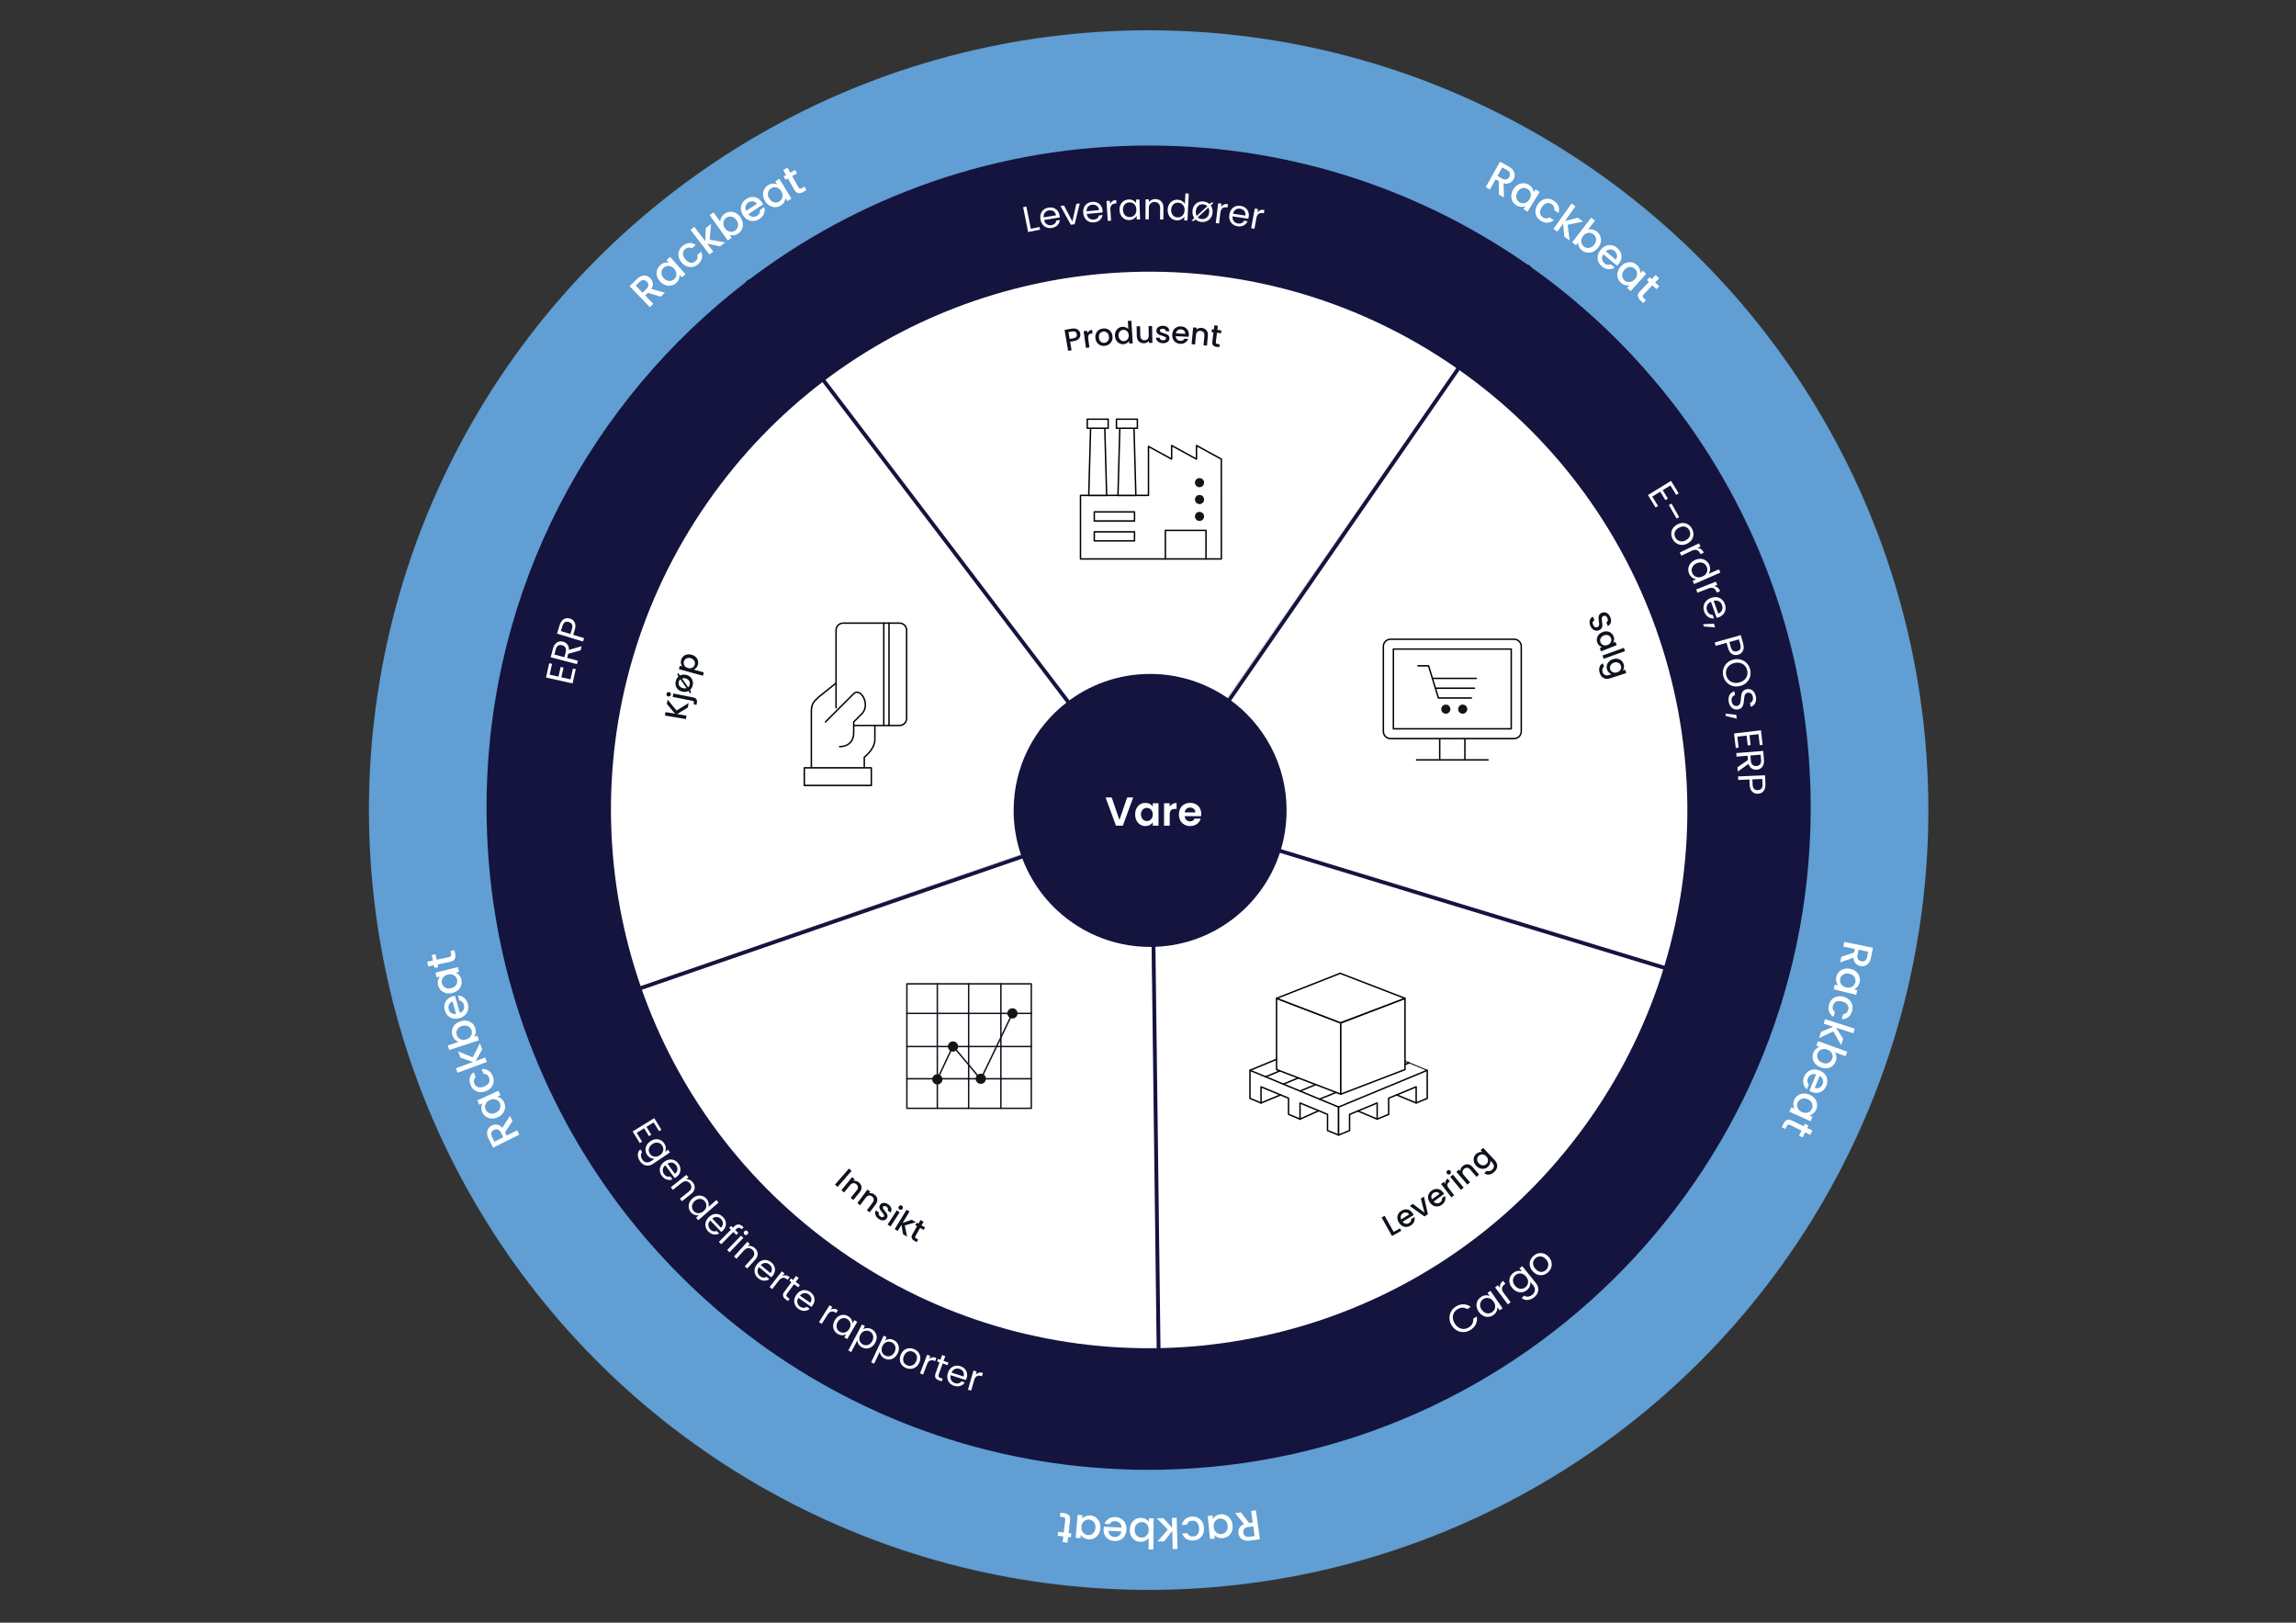 <?xml version="1.0" encoding="UTF-8"?>
<svg xmlns="http://www.w3.org/2000/svg" id="a" viewBox="0 0 1200 848">
  <rect x="0" y="0" width="1200" height="848" fill="#333333" stroke="none"/>
  <circle cx="600.342" cy="423.342" r="407.518" fill="#609ed3" stroke-width="0"></circle>
  <path d="M795.867,136.563c-57.242-39.273-126.822-61.75-201.52-60.459-79.977,1.383-153.146,29.79-210.954,76.375-80.303,64.706-130.961,164.479-129.041,275.581.664,38.406,7.563,75.24,19.712,109.559,48.287,136.426,179.571,233.075,332.244,230.435,191.079-3.303,343.301-160.878,339.998-351.956-2.012-116.38-61.256-218.344-150.44-279.535ZM601.56,493.398c-31.471.544-58.534-19.38-68.488-47.501-2.503-7.075-3.927-14.669-4.064-22.585-.396-22.902,10.048-43.467,26.6-56.806,11.915-9.602,27.001-15.461,43.486-15.746,15.396-.266,29.739,4.366,41.539,12.462,18.386,12.613,30.598,33.633,31.013,57.623.134,7.748-.972,15.229-3.139,22.253-8.836,28.684-35.308,49.752-66.947,50.299Z" fill="#14143f" stroke-width="0"></path>
  <g id="b">
    <path d="M831.419,584.018c-17.465,25.077-38.275,46.436-61.408,63.886-47.703,35.983-105.276,55.379-163.781,56.603l-5.62-281.236,269.254,81.575c-8.353,27.549-21.105,54.275-38.444,79.172Z" fill="#fff" stroke-width="0"></path>
    <path d="M869.863,504.845l-269.254-81.575,160.747-230.81c49.835,34.707,84.976,82.64,103.999,135.762,20.125,56.229,22.198,118.275,4.508,176.623Z" fill="#fff" stroke-width="0"></path>
    <path d="M761.356,192.461l-160.747,230.81-169.881-224.26c45.348-34.369,99.677-53.709,155.277-56.64,60.259-3.182,121.996,12.931,175.351,50.09Z" fill="#fff" stroke-width="0"></path>
    <path d="M600.609,423.271l-265.735,92.251c-18.941-54.71-20.877-114.747-4.239-171.427,8.323-28.398,21.322-55.952,39.165-81.571,17.339-24.897,37.978-46.132,60.929-63.513l169.881,224.26Z" fill="#fff" stroke-width="0"></path>
    <path d="M606.23,704.507c-57.389,1.196-115.655-15.107-166.368-50.426-50.705-35.313-86.204-84.324-104.988-138.559l265.735-92.251,5.62,281.236Z" fill="#fff" stroke-width="0"></path>
  </g>
  <path d="M601.103,494.846c-31.476,0-58.19-20.389-67.656-48.677-2.381-7.118-3.673-14.735-3.673-22.652,0-22.905,10.798-43.287,27.578-56.337,12.079-9.395,27.264-14.992,43.751-14.992,15.399,0,29.659,4.879,41.317,13.179,18.165,12.929,30.012,34.157,30.012,58.151,0,7.749-1.235,15.21-3.523,22.195-9.331,28.527-36.163,49.134-67.806,49.134Z" fill="#14143f" stroke-width="0"></path>
  <g id="c">
    <line x1="274.078" y1="537.34" x2="602.002" y2="424.271" fill="none" stroke="#14143f" stroke-miterlimit="10" stroke-width="2"></line>
    <line x1="606.323" y1="767.776" x2="602.002" y2="424.271" fill="none" stroke="#14143f" stroke-miterlimit="10" stroke-width="2"></line>
    <line x1="930.925" y1="524.351" x2="602.002" y2="424.271" fill="none" stroke="#14143f" stroke-miterlimit="10" stroke-width="2"></line>
    <polyline points="799.434 138.756 602.002 424.271 390.627 146.538" fill="none" stroke="#14143f" stroke-miterlimit="10" stroke-width="2"></polyline>
  </g>
  <path d="M287.265,352.57l4.631,1.042,1.135-5.049,1.491.335-1.135,5.049,4.771,1.074,1.269-5.647,1.492.336-1.676,7.455-13.876-3.12,1.676-7.455,1.491.335-1.269,5.646Z" fill="#fff" stroke-width="0"></path>
  <path d="M303.45,339.854l-6.477,1.793-.571,2.167,5.616,1.478-.472,1.793-13.735-3.614,1.167-4.434c.273-1.038.682-1.867,1.225-2.491.543-.622,1.165-1.031,1.862-1.227.697-.196,1.434-.192,2.208.012.947.249,1.708.742,2.288,1.476.579.735.844,1.68.792,2.832l6.661-1.935-.564,2.148ZM294.964,343.436l.696-2.64c.256-.972.208-1.764-.144-2.376-.352-.612-.928-1.024-1.73-1.235-.814-.214-1.508-.14-2.08.222-.573.362-.989,1.035-1.248,2.021l-.695,2.641,5.202,1.369Z" fill="#fff" stroke-width="0"></path>
  <path d="M300.342,325.265c.512,1.0.527,2.294.045,3.879l-.795,2.612,5.672,1.726-.539,1.773-13.587-4.133,1.334-4.386c.467-1.534,1.192-2.587,2.176-3.161.984-.574,2.062-.684,3.23-.327,1.13.344,1.952,1.017,2.464,2.017ZM298.946,326.32c-.287-.598-.825-1.018-1.62-1.26-1.676-.51-2.807.197-3.391,2.12l-.795,2.613,4.99,1.518.794-2.612c.302-.987.308-1.781.021-2.379Z" fill="#fff" stroke-width="0"></path>
  <path d="M341.628,586.55l-3.767,2.324,2.534,4.106-1.213.749-2.535-4.107-3.88,2.396,2.834,4.592-1.213.749-3.742-6.063,11.286-6.966,3.742,6.063-1.213.749-2.834-4.592Z" fill="#fff" stroke-width="0"></path>
  <path d="M347.974,599.805c.051.782-.078,1.476-.389,2.08l1.578-1.059.974,1.451-8.833,5.931c-.789.53-1.604.833-2.445.91-.841.077-1.645-.082-2.412-.475-.767-.392-1.43-1.005-1.987-1.835-.763-1.136-1.13-2.263-1.103-3.38s.459-2.055,1.293-2.812l.952,1.42c-.419.511-.624,1.12-.612,1.831.012.709.25,1.411.716,2.104.529.788,1.209,1.267,2.038,1.435.83.167,1.692-.049,2.586-.648l1.814-1.218c-.696.054-1.399-.084-2.109-.415-.712-.332-1.317-.871-1.818-1.616-.516-.769-.794-1.592-.836-2.472-.041-.88.159-1.729.603-2.546.443-.816,1.102-1.518,1.975-2.104.884-.593,1.779-.935,2.688-1.025.907-.091,1.755.054,2.543.431.788.379,1.44.952,1.956,1.721.501.745.777,1.51.83,2.291ZM346.295,602.18c.308-.588.439-1.191.397-1.812-.043-.619-.244-1.198-.604-1.733-.36-.536-.814-.941-1.363-1.214-.55-.271-1.154-.377-1.814-.314-.659.062-1.315.312-1.968.749-.662.445-1.15.963-1.463,1.555-.312.591-.449,1.194-.41,1.809.039.615.239,1.19.599,1.727.36.536.819.94,1.378,1.215.557.274,1.168.379,1.834.313.665-.065,1.324-.316,1.977-.755.651-.438,1.131-.95,1.438-1.538Z" fill="#fff" stroke-width="0"></path>
  <path d="M352.636,615.652l-4.924-6.709c-.79.658-1.228,1.416-1.314,2.272-.086.856.142,1.653.681,2.388.442.603.951,1.002,1.529,1.199.576.197,1.159.206,1.749.023l1.102,1.503c-.971.366-1.957.399-2.957.097-1-.304-1.868-.956-2.602-1.955-.585-.798-.93-1.641-1.033-2.531-.103-.892.043-1.757.44-2.597.396-.841,1.028-1.58,1.896-2.216.868-.638,1.756-1.022,2.665-1.155.908-.132,1.769-.014,2.582.355.813.37,1.52.962,2.119,1.779.585.797.928,1.629,1.03,2.497.104.867-.027,1.689-.392,2.467-.364.778-.929,1.448-1.694,2.011-.266.194-.559.385-.877.571ZM353.859,612.068c.211-.516.268-1.048.171-1.598s-.325-1.07-.686-1.561c-.517-.704-1.182-1.139-1.995-1.305-.812-.166-1.644.009-2.492.521l3.891,5.3c.53-.39.901-.842,1.111-1.358Z" fill="#fff" stroke-width="0"></path>
  <path d="M363.065,620.94c-.108,1.092-.728,2.089-1.856,2.989l-4.795,3.829-1.067-1.336,4.603-3.676c.812-.648,1.271-1.347,1.377-2.097.107-.75-.12-1.477-.682-2.178-.569-.714-1.244-1.103-2.025-1.167-.781-.065-1.598.242-2.449.922l-4.498,3.593-1.079-1.351,8.136-6.498,1.08,1.352-1.159.924c.63-.064,1.241.043,1.837.321.595.278,1.113.694,1.557,1.25.79.989,1.131,2.03,1.022,3.122Z" fill="#fff" stroke-width="0"></path>
  <path d="M364.506,624.911c.889-.204,1.749-.167,2.578.11s1.552.769,2.167,1.476c.532.611.886,1.304,1.062,2.074.175.77.155,1.494-.062,2.17l4.156-3.617,1.147,1.318-10.604,9.231-1.147-1.318,1.476-1.285c-.692.15-1.409.103-2.151-.142-.742-.245-1.408-.706-1.999-1.385-.606-.697-.986-1.479-1.137-2.347-.151-.868-.058-1.735.281-2.601.338-.864.903-1.643,1.696-2.334.803-.698,1.648-1.149,2.538-1.352ZM368.978,631.219c.232-.621.288-1.237.169-1.846-.119-.61-.392-1.159-.815-1.646-.425-.487-.926-.832-1.504-1.034-.58-.2-1.193-.23-1.84-.086-.647.144-1.268.473-1.859.988-.602.523-1.021,1.1-1.257,1.725-.237.626-.297,1.241-.182,1.847.115.604.386,1.15.809,1.638.425.486.93.832,1.518,1.033.588.203,1.208.23,1.86.082.651-.146,1.273-.479,1.866-.995s1.004-1.084,1.235-1.706Z" fill="#fff" stroke-width="0"></path>
  <path d="M376.965,643.814l-5.722-6.042c-.701.752-1.042,1.557-1.021,2.418.021.86.346,1.623.973,2.285.515.542,1.069.875,1.666.999.598.125,1.177.059,1.739-.194l1.28,1.352c-.918.486-1.892.641-2.923.465-1.029-.176-1.971-.714-2.825-1.615-.679-.718-1.126-1.511-1.339-2.383-.214-.869-.177-1.747.111-2.63.289-.885.824-1.696,1.605-2.437s1.615-1.233,2.5-1.479c.884-.244,1.754-.233,2.606.031s1.628.766,2.324,1.502c.679.718,1.124,1.5,1.334,2.348.21.849.183,1.681-.081,2.497-.266.818-.742,1.553-1.432,2.206-.239.227-.505.452-.798.677ZM377.732,640.105c.145-.537.134-1.073-.03-1.606-.165-.533-.456-1.021-.874-1.462-.602-.635-1.315-.983-2.143-1.046s-1.629.213-2.408.828l4.521,4.773c.479-.453.79-.948.935-1.487Z" fill="#fff" stroke-width="0"></path>
  <path d="M384.832,645.368l-1.55-1.54-6.334,6.376-1.227-1.219,6.333-6.376-.956-.951,1.004-1.01.957.95.522-.525c.821-.827,1.635-1.218,2.44-1.178.807.042,1.683.532,2.625,1.47l-1.018,1.024c-.539-.536-1.023-.807-1.454-.814-.43-.008-.886.231-1.367.716l-.522.525,1.55,1.541-1.004,1.011Z" fill="#fff" stroke-width="0"></path>
  <path d="M388.506,646.917l-7.2,7.521-1.249-1.195,7.2-7.521,1.249,1.195ZM388.704,644.291c-.007-.322.103-.602.331-.84.228-.237.503-.36.825-.368.322-.006.603.104.841.332.229.219.344.486.347.806.002.317-.11.596-.338.834-.229.237-.501.361-.818.374-.317.011-.591-.093-.82-.312-.237-.227-.36-.502-.367-.825Z" fill="#fff" stroke-width="0"></path>
  <path d="M395.994,655.106c.068,1.095-.38,2.18-1.349,3.25l-4.116,4.553-1.268-1.146,3.949-4.369c.696-.771,1.037-1.535,1.021-2.292s-.357-1.437-1.025-2.04c-.676-.612-1.405-.886-2.187-.825-.782.062-1.538.498-2.269,1.306l-3.86,4.271-1.282-1.159,6.982-7.725,1.282,1.16-.994,1.1c.611-.165,1.232-.158,1.864.021.633.178,1.212.506,1.738.981.939.849,1.443,1.822,1.512,2.916Z" fill="#fff" stroke-width="0"></path>
  <path d="M403.085,667.51l-6.395-5.326c-.607.828-.85,1.669-.728,2.521.122.854.534,1.571,1.235,2.155.574.478,1.164.743,1.771.796s1.176-.08,1.704-.398l1.431,1.192c-.854.59-1.804.859-2.847.806-1.044-.054-2.042-.478-2.997-1.272-.759-.632-1.296-1.367-1.61-2.206-.314-.84-.381-1.716-.198-2.627.182-.912.617-1.78,1.307-2.607.689-.828,1.459-1.415,2.309-1.762.85-.348,1.714-.439,2.592-.277.878.164,1.706.568,2.485,1.218.759.632,1.292,1.356,1.601,2.175.309.816.38,1.647.214,2.489-.166.843-.553,1.629-1.161,2.358-.211.254-.448.509-.713.767ZM403.41,663.736c.08-.551.007-1.081-.22-1.592-.226-.51-.573-.959-1.04-1.349-.671-.56-1.422-.821-2.25-.787-.829.035-1.594.404-2.295,1.106l5.052,4.208c.421-.506.673-1.035.753-1.587Z" fill="#fff" stroke-width="0"></path>
  <path d="M410.824,666.502c.646.088,1.29.381,1.93.879l-1.1,1.409-.359-.281c-1.527-1.193-2.938-.961-4.232.697l-3.483,4.464-1.362-1.064,6.406-8.207,1.362,1.063-1.04,1.333c.605-.282,1.232-.38,1.879-.293Z" fill="#fff" stroke-width="0"></path>
  <path d="M415.02,671.09l-3.661,4.926c-.303.406-.43.759-.382,1.054.049.297.286.604.714.921l1.021.76-.873,1.174-1.25-.929c-.773-.575-1.221-1.184-1.342-1.826-.123-.643.119-1.371.724-2.185l3.66-4.926-1.082-.805.851-1.145,1.082.806,1.564-2.104,1.387,1.031-1.563,2.104,2.181,1.621-.85,1.144-2.181-1.621Z" fill="#fff" stroke-width="0"></path>
  <path d="M424.097,682.971l-6.832-4.751c-.534.878-.703,1.737-.506,2.575.195.839.668,1.518,1.416,2.038.614.427,1.226.641,1.836.64.609.001,1.163-.182,1.663-.544l1.528,1.063c-.801.662-1.723,1.012-2.767,1.05-1.044.037-2.076-.299-3.095-1.007-.812-.565-1.41-1.251-1.797-2.06-.387-.81-.528-1.676-.426-2.6.102-.924.461-1.827,1.076-2.712.614-.883,1.329-1.536,2.146-1.955.817-.419,1.669-.586,2.559-.501.889.087,1.749.419,2.582.997.811.564,1.405,1.24,1.783,2.027.378.788.521,1.608.43,2.463-.094.854-.41,1.67-.953,2.45-.188.271-.402.545-.644.825ZM424.093,679.185c.031-.557-.088-1.079-.357-1.568-.27-.488-.654-.906-1.152-1.253-.718-.499-1.488-.695-2.311-.589-.823.107-1.553.542-2.189,1.302l5.396,3.753c.377-.541.58-1.089.613-1.645Z" fill="#fff" stroke-width="0"></path>
  <path d="M435.958,683.978c.651.021,1.322.244,2.009.675l-.947,1.514-.386-.241c-1.644-1.028-3.022-.651-4.138,1.132l-3.004,4.799-1.466-.917,5.523-8.826,1.466.916-.896,1.435c.573-.343,1.186-.505,1.839-.485Z" fill="#fff" stroke-width="0"></path>
  <path d="M438.267,687.854c.776-.479,1.602-.722,2.476-.728.874-.005,1.712.225,2.512.688.788.457,1.375,1.024,1.759,1.701s.568,1.354.555,2.034l.953-1.644,1.512.878-5.225,9.007-1.512-.878.973-1.676c-.601.354-1.295.533-2.081.538-.786.006-1.568-.218-2.347-.668-.8-.464-1.408-1.081-1.826-1.851-.417-.77-.606-1.619-.565-2.546.04-.929.325-1.848.853-2.758.533-.92,1.188-1.62,1.965-2.1ZM444.537,692.38c.019-.662-.127-1.263-.437-1.802-.311-.538-.745-.97-1.304-1.294s-1.144-.487-1.757-.492c-.612-.004-1.202.167-1.769.512s-1.047.856-1.44,1.536c-.401.69-.611,1.37-.633,2.039-.022.667.119,1.27.424,1.805.304.536.735.965,1.294,1.289.56.324,1.149.488,1.771.489.621.002,1.216-.174,1.785-.523.57-.352,1.052-.866,1.445-1.545.395-.679.601-1.351.619-2.014Z" fill="#fff" stroke-width="0"></path>
  <path d="M453.191,694.038c.785-.04,1.576.149,2.373.567.819.43,1.46,1.015,1.922,1.758.461.742.696,1.569.704,2.481.008.914-.235,1.84-.728,2.783-.488.932-1.114,1.661-1.878,2.19s-1.585.82-2.464.875-1.729-.133-2.548-.562c-.785-.411-1.386-.95-1.801-1.619-.415-.668-.642-1.347-.679-2.04l-3.184,6.076-1.531-.802,7.125-13.6,1.531.803-.891,1.7c.579-.369,1.262-.573,2.047-.611ZM456.428,698.77c-.011-.663-.184-1.255-.519-1.773-.336-.521-.79-.93-1.362-1.229-.561-.294-1.151-.429-1.772-.403-.621.024-1.211.224-1.771.596-.559.371-1.018.899-1.376,1.584-.365.695-.541,1.38-.528,2.052.014.671.186,1.269.519,1.794.333.524.78.933,1.341,1.228.572.3,1.169.438,1.79.413.62-.026,1.208-.226,1.762-.601s1.017-.915,1.387-1.622c.364-.695.542-1.375.531-2.038Z" fill="#fff" stroke-width="0"></path>
  <path d="M464.608,699.791c.782-.072,1.581.081,2.396.465.836.394,1.502.951,1.995,1.672.493.724.764,1.54.811,2.451.048.911-.154,1.847-.607,2.81-.447.952-1.041,1.709-1.781,2.271-.74.562-1.548.889-2.424.981-.876.092-1.732-.06-2.569-.453-.803-.377-1.426-.891-1.869-1.54-.443-.648-.699-1.318-.767-2.009l-2.918,6.207-1.565-.735,6.533-13.893,1.564.736-.816,1.736c.562-.394,1.235-.627,2.019-.699ZM468.046,704.379c-.039-.662-.237-1.246-.596-1.75-.357-.504-.828-.894-1.413-1.168-.573-.271-1.169-.378-1.788-.326-.62.051-1.201.274-1.744.67-.542.396-.979.943-1.307,1.643-.335.711-.48,1.402-.439,2.071.042.671.24,1.261.596,1.771.354.511.819.9,1.393,1.17.584.274,1.186.386,1.805.334.62-.052,1.198-.276,1.735-.675s.976-.958,1.315-1.681c.334-.711.481-1.397.443-2.059Z" fill="#fff" stroke-width="0"></path>
  <path d="M471.314,713.262c-.558-.716-.887-1.537-.984-2.464-.099-.927.062-1.888.478-2.881.412-.98.989-1.759,1.732-2.333s1.566-.908,2.471-1.002c.905-.094,1.813.051,2.724.433.911.383,1.65.931,2.217,1.643.566.711.905,1.531,1.019,2.457.112.927-.04,1.887-.457,2.878-.417.993-1.003,1.774-1.757,2.344-.754.57-1.591.901-2.51.997-.92.095-1.834-.05-2.745-.432-.899-.378-1.628-.925-2.187-1.64ZM475.87,713.773c.614-.058,1.19-.29,1.726-.697s.964-.997,1.288-1.768c.323-.771.446-1.489.368-2.153-.078-.665-.307-1.231-.688-1.7-.38-.468-.856-.823-1.428-1.063-.585-.245-1.174-.339-1.77-.279-.594.06-1.151.296-1.668.712-.518.414-.938,1.006-1.262,1.777-.329.782-.463,1.502-.402,2.159s.275,1.218.643,1.683c.369.464.84.816,1.411,1.056.573.241,1.167.332,1.781.274Z" fill="#fff" stroke-width="0"></path>
  <path d="M487.289,709.344c.644-.106,1.345-.016,2.102.274l-.638,1.668-.426-.163c-1.811-.692-3.091-.056-3.843,1.907l-2.023,5.287-1.614-.617,3.721-9.725,1.614.618-.604,1.579c.496-.446,1.066-.724,1.711-.829Z" fill="#fff" stroke-width="0"></path>
  <path d="M492.671,712.512l-2.057,5.781c-.17.479-.189.852-.057,1.12s.451.493.951.671l1.199.427-.49,1.379-1.468-.522c-.907-.322-1.513-.774-1.817-1.353-.305-.579-.288-1.346.053-2.301l2.057-5.782-1.271-.452.478-1.342,1.271.452.879-2.472,1.628.581-.878,2.471,2.559.91-.477,1.342-2.561-.91Z" fill="#fff" stroke-width="0"></path>
  <path d="M504.818,721.209l-7.924-2.543c-.254.995-.164,1.865.27,2.61.433.744,1.084,1.256,1.951,1.534.712.229,1.359.253,1.942.073.583-.177,1.06-.514,1.431-1.006l1.772.567c-.571.868-1.35,1.474-2.338,1.814-.987.342-2.071.324-3.254-.056-.941-.303-1.714-.783-2.32-1.443s-.996-1.447-1.169-2.36c-.172-.914-.094-1.883.235-2.908.329-1.023.821-1.857,1.479-2.498.658-.64,1.425-1.05,2.3-1.228.876-.178,1.795-.112,2.761.197.94.302,1.707.774,2.299,1.416.592.643.969,1.386,1.131,2.229.161.844.098,1.719-.192,2.623-.102.313-.226.64-.374.978ZM503.705,717.589c-.133-.541-.398-1.006-.801-1.395-.4-.388-.891-.676-1.469-.86-.832-.267-1.626-.229-2.381.114-.756.343-1.326.971-1.713,1.885l6.26,2.008c.201-.626.235-1.211.104-1.752Z" fill="#fff" stroke-width="0"></path>
  <path d="M511.604,717.373c.633-.162,1.338-.132,2.118.092l-.492,1.717-.438-.125c-1.864-.534-3.085.211-3.664,2.232l-1.559,5.442-1.662-.476,2.867-10.01,1.661.476-.465,1.627c.456-.489,1-.815,1.633-.976Z" fill="#fff" stroke-width="0"></path>
  <path d="M757.562,689.009c-.055-1.263.21-2.439.793-3.534.582-1.094,1.429-1.986,2.54-2.679,1.308-.812,2.644-1.207,4.009-1.184,1.366.024,2.633.477,3.801,1.355l-1.875,1.165c-.78-.515-1.604-.772-2.472-.773-.867,0-1.737.271-2.606.812-.836.521-1.466,1.184-1.889,1.986-.421.803-.598,1.68-.531,2.631.068.952.401,1.908,1.001,2.871.591.951,1.299,1.667,2.123,2.147.823.48,1.688.71,2.597.686.906-.024,1.778-.297,2.614-.817.871-.542,1.499-1.199,1.885-1.972.385-.771.52-1.623.402-2.552l1.874-1.166c.266,1.424.106,2.752-.479,3.982-.585,1.23-1.53,2.252-2.837,3.064-1.11.692-2.284,1.061-3.52,1.106-1.235.045-2.405-.231-3.51-.832-1.105-.6-2.021-1.483-2.748-2.653-.728-1.168-1.118-2.383-1.172-3.645Z" fill="#fff" stroke-width="0"></path>
  <path d="M771.732,682.669c-.11-.966.029-1.871.42-2.718.391-.846.992-1.549,1.8-2.11.799-.553,1.612-.862,2.438-.926.826-.064,1.564.065,2.214.386l-1.153-1.663,1.531-1.062,6.32,9.116-1.53,1.062-1.177-1.697c.069.74-.071,1.491-.422,2.251-.352.762-.921,1.414-1.709,1.96-.81.562-1.679.869-2.611.924-.931.055-1.834-.147-2.712-.607-.876-.459-1.634-1.149-2.272-2.069-.646-.932-1.024-1.88-1.136-2.846ZM778.938,678.671c-.631-.317-1.276-.449-1.937-.395-.659.056-1.272.278-1.837.671-.565.392-.989.883-1.271,1.473-.281.589-.385,1.234-.308,1.937.076.702.354,1.397.83,2.085.483.699,1.044,1.21,1.678,1.533.636.324,1.281.46,1.935.408.654-.051,1.265-.272,1.829-.665.565-.392.99-.887,1.273-1.485.282-.599.385-1.252.305-1.96-.082-.708-.359-1.405-.836-2.094-.477-.687-1.031-1.19-1.662-1.508Z" fill="#fff" stroke-width="0"></path>
  <path d="M784.186,671.087c.271-.641.752-1.22,1.443-1.737l1.141,1.524-.39.291c-1.653,1.236-1.81,2.752-.467,4.546l3.611,4.83-1.474,1.104-6.645-8.883,1.475-1.104,1.079,1.442c-.121-.701-.046-1.373.226-2.014Z" fill="#fff" stroke-width="0"></path>
  <path d="M793.182,664.191c.824-.127,1.572-.054,2.244.22l-1.27-1.576,1.449-1.168,7.112,8.827c.636.788,1.032,1.625,1.191,2.511.158.886.065,1.754-.28,2.604s-.935,1.61-1.765,2.278c-1.135.915-2.297,1.409-3.485,1.482-1.188.073-2.224-.297-3.104-1.111l1.419-1.143c.581.397,1.247.559,1.999.48.752-.076,1.475-.395,2.169-.954.788-.635,1.233-1.4,1.334-2.297.102-.896-.207-1.791-.928-2.684l-1.461-1.812c.123.733.041,1.492-.244,2.277-.285.784-.803,1.478-1.549,2.079-.768.618-1.615.989-2.545,1.114-.932.126-1.851-.008-2.757-.404-.908-.395-1.714-1.028-2.416-1.901-.712-.882-1.156-1.801-1.337-2.757-.18-.954-.106-1.868.223-2.739.329-.872.877-1.617,1.645-2.234.745-.602,1.531-.966,2.355-1.093ZM795.857,665.753c-.652-.271-1.307-.356-1.96-.254-.654.103-1.249.37-1.785.802-.535.432-.923.951-1.16,1.559-.238.608-.294,1.26-.168,1.955.128.695.453,1.368.978,2.02.534.662,1.128,1.132,1.784,1.409.657.276,1.31.366,1.959.268.649-.098,1.241-.362,1.776-.795.537-.432.925-.956,1.163-1.573.239-.617.294-1.276.163-1.977-.133-.7-.459-1.376-.984-2.027-.526-.652-1.114-1.113-1.766-1.386Z" fill="#fff" stroke-width="0"></path>
  <path d="M806.459,666.291c-.942.213-1.883.154-2.821-.174-.938-.327-1.79-.918-2.557-1.771-.758-.844-1.243-1.753-1.458-2.73-.215-.977-.161-1.923.161-2.837.321-.915.873-1.723,1.656-2.427.784-.703,1.646-1.165,2.591-1.387.943-.221,1.888-.175,2.831.139s1.799.897,2.565,1.751c.766.854,1.251,1.773,1.456,2.76.204.985.144,1.942-.184,2.871-.327.928-.883,1.744-1.667,2.447-.773.694-1.63,1.147-2.574,1.358ZM809.027,662.137c.224-.618.263-1.278.114-1.979-.148-.7-.52-1.382-1.116-2.045-.595-.663-1.229-1.108-1.906-1.336-.675-.228-1.325-.266-1.951-.112-.623.152-1.182.45-1.674.892-.502.451-.86.977-1.073,1.576-.215.6-.24,1.244-.076,1.931.163.688.542,1.362,1.138,2.025.604.673,1.235,1.131,1.897,1.371.66.241,1.298.29,1.912.146.615-.144,1.168-.437,1.66-.878.491-.441.852-.972,1.075-1.591Z" fill="#fff" stroke-width="0"></path>
  <path d="M873.043,253.689l-4.029,2.466,2.7,4.412-1.297.794-2.7-4.412-4.151,2.541,3.02,4.931-1.298.794-3.985-6.512,12.071-7.389,3.986,6.513-1.297.794-3.02-4.932Z" fill="#fff" stroke-width="0"></path>
  <path d="M877.618,270.234l-1.359.769-4.001-7.07,1.358-.77,4.002,7.071Z" fill="#fff" stroke-width="0"></path>
  <path d="M873.479,278.763c.03-.972.323-1.871.877-2.699.553-.828,1.34-1.507,2.36-2.035,1.009-.521,2.014-.761,3.017-.722,1.002.04,1.906.334,2.713.878.808.547,1.454,1.289,1.94,2.23s.718,1.897.696,2.872c-.021.974-.304,1.879-.845,2.717-.54.838-1.321,1.52-2.342,2.047-1.021.528-2.035.767-3.044.714s-1.922-.355-2.741-.91-1.472-1.303-1.958-2.243c-.48-.929-.705-1.879-.674-2.849ZM876.869,282.316c.543.377,1.175.581,1.893.616.717.034,1.473-.154,2.265-.563.793-.41,1.385-.914,1.774-1.513.391-.601.591-1.222.599-1.869.009-.646-.14-1.264-.445-1.854-.312-.604-.731-1.086-1.261-1.446s-1.148-.549-1.856-.565c-.707-.016-1.458.181-2.25.591-.805.416-1.407.914-1.807,1.496-.4.58-.607,1.187-.622,1.82-.015.636.131,1.247.437,1.839.306.591.729,1.074,1.274,1.449Z" fill="#fff" stroke-width="0"></path>
  <path d="M889.071,287.031c.577.394,1.053.982,1.426,1.768l-1.721.819-.21-.44c-.894-1.876-2.353-2.331-4.379-1.365l-5.455,2.597-.797-1.673,10.032-4.776.797,1.672-1.63.775c.714.022,1.359.229,1.937.624Z" fill="#fff" stroke-width="0"></path>
  <path d="M889.021,292.05c.971.081,1.834.397,2.591.949.756.552,1.335,1.287,1.736,2.209.346.796.485,1.616.418,2.46s-.32,1.575-.758,2.196l5.392-2.348.748,1.719-13.758,5.988-.748-1.718,1.914-.834c-.753-.07-1.469-.353-2.146-.842-.677-.489-1.209-1.177-1.594-2.061-.395-.908-.531-1.83-.407-2.765.124-.936.496-1.789,1.118-2.563.621-.773,1.446-1.384,2.476-1.832,1.041-.453,2.047-.64,3.019-.56ZM891.56,299.938c.435-.559.688-1.169.763-1.83.073-.661-.028-1.309-.306-1.944-.275-.635-.677-1.148-1.201-1.541-.524-.395-1.141-.623-1.847-.685-.705-.063-1.442.072-2.21.407-.781.339-1.393.791-1.833,1.353-.44.562-.7,1.171-.775,1.825-.076.656.023,1.3.301,1.936.275.635.681,1.15,1.215,1.547s1.157.625,1.868.686c.712.06,1.452-.076,2.222-.411.768-.335,1.369-.782,1.804-1.342Z" fill="#fff" stroke-width="0"></path>
  <path d="M897.729,307.097c.549.433.983,1.053,1.302,1.861l-1.772.701-.18-.456c-.763-1.931-2.188-2.484-4.274-1.659l-5.62,2.222-.682-1.724,10.334-4.085.682,1.723-1.679.664c.711.069,1.341.32,1.89.753Z" fill="#fff" stroke-width="0"></path>
  <path d="M897.24,322.882l-3.01-8.395c-1.007.434-1.685,1.077-2.033,1.929-.348.853-.356,1.739-.026,2.66.27.753.671,1.32,1.201,1.699.531.379,1.126.566,1.785.562l.673,1.879c-1.106.078-2.125-.191-3.058-.808-.932-.618-1.623-1.554-2.071-2.806-.357-.997-.454-1.968-.291-2.914.165-.944.576-1.789,1.237-2.529.66-.742,1.53-1.307,2.612-1.695,1.082-.387,2.107-.51,3.078-.367.97.144,1.815.529,2.536,1.157.721.629,1.265,1.454,1.631,2.477.357.997.457,1.957.299,2.878s-.541,1.726-1.148,2.413c-.609.686-1.391,1.201-2.345,1.543-.331.117-.688.225-1.07.317ZM899.578,319.579c.371-.465.591-.995.658-1.589s-.009-1.196-.229-1.81c-.316-.882-.866-1.533-1.647-1.952-.782-.419-1.686-.495-2.71-.229l2.377,6.632c.662-.236,1.179-.588,1.551-1.053Z" fill="#fff" stroke-width="0"></path>
  <path d="M896.408,327.856l-5.894-.464-.388-1.18,5.646-.291.636,1.935Z" fill="#fff" stroke-width="0"></path>
  <path d="M905.249,341.787c-.968-.567-1.676-1.647-2.124-3.241l-.739-2.626-5.681,1.598-.502-1.783,13.604-3.83,1.241,4.411c.434,1.541.394,2.819-.122,3.831-.516,1.013-1.358,1.684-2.53,2.013-1.132.319-2.182.194-3.147-.372ZM905.851,340.148c.562.349,1.239.411,2.033.188,1.679-.472,2.246-1.677,1.701-3.61l-.739-2.627-4.996,1.408.739,2.626c.279.992.699,1.665,1.262,2.015Z" fill="#fff" stroke-width="0"></path>
  <path d="M900.74,349.514c.352-1.199.992-2.23,1.922-3.095.929-.866,2.064-1.456,3.407-1.769,1.342-.314,2.622-.29,3.839.074,1.216.363,2.247,1.004,3.094,1.922.846.918,1.419,2.018,1.719,3.3.303,1.296.277,2.541-.073,3.74-.353,1.197-.99,2.224-1.914,3.081-.925.857-2.064,1.445-3.42,1.761-1.356.317-2.638.297-3.847-.062-1.208-.359-2.235-.997-3.081-1.915-.847-.918-1.421-2.024-1.724-3.319-.3-1.282-.273-2.522.078-3.719ZM903.503,355.318c.628.668,1.408,1.127,2.341,1.376.934.249,1.946.246,3.039-.009,1.105-.258,2.018-.705,2.737-1.341.719-.636,1.212-1.389,1.481-2.259.268-.872.287-1.797.059-2.775s-.656-1.798-1.282-2.46c-.627-.662-1.403-1.118-2.33-1.368-.926-.252-1.941-.247-3.047.011-1.094.256-2.002.702-2.729,1.338-.726.638-1.222,1.395-1.488,2.272-.268.877-.288,1.799-.062,2.764s.653,1.782,1.281,2.451Z" fill="#fff" stroke-width="0"></path>
  <path d="M903.545,364.275c.189-.789.535-1.443,1.036-1.966.501-.521,1.129-.859,1.884-1.014l.362,1.941c-.639.188-1.137.561-1.493,1.118-.356.557-.45,1.289-.281,2.195.162.868.505,1.512,1.031,1.932.524.42,1.127.567,1.805.44.531-.1.936-.327,1.213-.683s.462-.77.552-1.242c.091-.473.166-1.102.226-1.887.068-.964.169-1.746.305-2.345s.423-1.143.861-1.632,1.089-.813,1.953-.976c.758-.141,1.464-.074,2.121.205.657.277,1.211.738,1.66,1.378.45.642.76,1.416.929,2.323.243,1.308.118,2.439-.377,3.396-.496.955-1.271,1.586-2.328,1.894l-.374-2.001c.519-.166.936-.534,1.249-1.103.312-.569.394-1.262.242-2.076-.143-.76-.454-1.344-.937-1.752-.481-.406-1.074-.544-1.778-.413-.505.095-.891.314-1.155.661-.266.347-.442.745-.53,1.196s-.167,1.077-.237,1.877c-.081.969-.191,1.756-.332,2.362-.142.605-.432,1.157-.867,1.653-.438.495-1.095.825-1.972.989-.678.127-1.349.065-2.014-.183-.666-.249-1.25-.692-1.755-1.33-.504-.639-.846-1.438-1.024-2.399-.173-.92-.163-1.774.026-2.562Z" fill="#fff" stroke-width="0"></path>
  <path d="M907.745,375.556l-5.746-1.39-.196-1.227,5.621.606.321,2.01Z" fill="#fff" stroke-width="0"></path>
  <path d="M919.053,383.66l-4.692.557.608,5.136-1.511.178-.607-5.136-4.833.572.68,5.742-1.51.179-.897-7.583,14.055-1.663.897,7.583-1.511.179-.679-5.743Z" fill="#fff" stroke-width="0"></path>
  <path d="M908.07,401.004l5.485-3.836-.181-2.232-5.76.468-.15-1.848,14.087-1.144.37,4.567c.087,1.067-.021,1.986-.325,2.754-.304.767-.752,1.357-1.342,1.773-.59.415-1.282.655-2.077.721-.97.078-1.849-.134-2.635-.635-.787-.501-1.348-1.304-1.681-2.407l-5.613,4.031-.179-2.213ZM914.851,394.815l.221,2.72c.081,1.001.388,1.731.92,2.193.532.46,1.21.658,2.032.591.835-.068,1.462-.367,1.879-.898.419-.531.587-1.304.504-2.318l-.22-2.72-5.336.433Z" fill="#fff" stroke-width="0"></path>
  <path d="M915.799,413.722c-.811-.773-1.25-1.988-1.319-3.643l-.116-2.727-5.895.249-.078-1.852,14.12-.595.193,4.577c.066,1.6-.267,2.834-1.001,3.7-.735.867-1.71,1.326-2.926,1.377-1.175.05-2.167-.312-2.979-1.088ZM916.763,412.266c.467.47,1.111.688,1.935.651,1.743-.072,2.571-1.114,2.487-3.121l-.115-2.726-5.186.219.114,2.726c.044,1.031.299,1.782.765,2.251Z" fill="#fff" stroke-width="0"></path>
  <path d="M538.762,119.545l4.55-.915.277,1.381-6.248,1.254-2.611-12.996,1.697-.342,2.334,11.618Z" fill="#fff" stroke-width="0"></path>
  <path d="M553.881,113.614l-8.216,1.38c.232,1.002.712,1.735,1.439,2.197.727.464,1.541.619,2.441.469.737-.125,1.324-.399,1.761-.826.436-.427.706-.944.81-1.554l1.838-.31c-.109,1.035-.524,1.93-1.245,2.688-.722.759-1.695,1.24-2.921,1.445-.976.164-1.884.092-2.727-.217-.842-.308-1.55-.829-2.123-1.562-.573-.733-.949-1.631-1.127-2.693-.179-1.063-.123-2.03.168-2.902s.785-1.588,1.481-2.148c.696-.561,1.545-.924,2.545-1.093.976-.164,1.874-.097,2.696.203s1.499.786,2.03,1.462c.531.677.876,1.482,1.033,2.421.055.325.094.673.117,1.041ZM551.228,110.907c-.367-.421-.817-.712-1.352-.872-.535-.162-1.103-.192-1.703-.091-.863.146-1.552.543-2.065,1.195s-.733,1.473-.656,2.463l6.49-1.089c-.109-.651-.347-1.187-.713-1.606Z" fill="#fff" stroke-width="0"></path>
  <path d="M560.47,115.718l2.054-9.171,1.83-.242-2.694,10.868-1.999.264-5.416-9.8,1.848-.244,4.376,8.325Z" fill="#fff" stroke-width="0"></path>
  <path d="M576.285,111.026l-8.293.793c.161,1.017.587,1.781,1.28,2.295.693.514,1.493.726,2.402.639.745-.071,1.35-.304,1.815-.699.466-.394.771-.892.918-1.491l1.856-.178c-.182,1.024-.661,1.888-1.434,2.593-.773.704-1.778,1.115-3.016,1.233-.984.094-1.886-.042-2.705-.41-.818-.367-1.488-.937-2.007-1.709-.52-.771-.831-1.694-.933-2.768-.103-1.072.022-2.033.374-2.883.352-.848.895-1.527,1.63-2.037.734-.511,1.606-.812,2.617-.91.985-.093,1.875.037,2.674.396.798.356,1.438.892,1.921,1.603.481.712.768,1.541.858,2.486.032.329.046.679.043,1.048ZM573.83,108.137c-.335-.445-.764-.768-1.286-.966s-1.086-.27-1.692-.21c-.871.082-1.586.43-2.145,1.045-.559.614-.836,1.418-.83,2.41l6.551-.626c-.062-.655-.262-1.208-.598-1.653Z" fill="#fff" stroke-width="0"></path>
  <path d="M581.348,105.139c.542-.366,1.217-.575,2.027-.629l.117,1.785-.456.029c-1.936.126-2.835,1.24-2.698,3.34l.369,5.656-1.727.112-.678-10.401,1.727-.111.11,1.688c.265-.614.669-1.104,1.21-1.47Z" fill="#fff" stroke-width="0"></path>
  <path d="M585.673,106.927c.404-.819.976-1.464,1.716-1.931.739-.47,1.571-.719,2.496-.75.913-.029,1.711.141,2.396.511.686.37,1.202.849,1.551,1.433l-.063-1.9,1.749-.058.346,10.417-1.75.058-.064-1.938c-.322.619-.816,1.139-1.48,1.562-.665.422-1.447.647-2.347.677-.925.031-1.769-.17-2.531-.602-.763-.431-1.374-1.051-1.832-1.86-.458-.81-.705-1.74-.74-2.793-.035-1.063.149-2.006.554-2.824ZM593.398,107.44c-.336-.571-.779-1.004-1.328-1.298-.549-.291-1.146-.428-1.792-.405-.646.021-1.231.192-1.753.514-.522.322-.932.78-1.229,1.373-.297.595-.433,1.283-.407,2.068.026.8.208,1.488.544,2.065.336.579.776,1.016,1.318,1.309.543.293,1.137.428,1.784.407.647-.021,1.233-.196,1.762-.525.528-.327.94-.792,1.238-1.392.297-.6.433-1.293.407-2.078-.026-.785-.208-1.465-.543-2.038Z" fill="#fff" stroke-width="0"></path>
  <path d="M606.899,105.216c.78.772,1.165,1.881,1.155,3.325l-.045,6.144-1.712-.012.044-5.896c.006-1.04-.247-1.838-.764-2.393-.516-.556-1.224-.837-2.124-.843-.913-.006-1.642.273-2.184.84-.543.566-.819,1.396-.827,2.485l-.042,5.764-1.73-.012.076-10.424,1.73.013-.011,1.483c.347-.529.816-.939,1.408-1.227s1.242-.429,1.952-.423c1.268.01,2.292.399,3.073,1.174Z" fill="#fff" stroke-width="0"></path>
  <path d="M611.094,106.71c.468-.783,1.091-1.379,1.865-1.786s1.631-.59,2.568-.543c.81.037,1.555.261,2.233.668.679.406,1.187.923,1.525,1.547l.263-5.509,1.748.084-.67,14.058-1.748-.083.094-1.956c-.372.604-.903,1.089-1.593,1.455-.691.368-1.486.53-2.385.487-.925-.044-1.753-.312-2.484-.804-.732-.491-1.294-1.16-1.686-2.004-.391-.844-.562-1.791-.512-2.843.051-1.063.311-1.987.78-2.771ZM618.751,107.847c-.289-.599-.695-1.063-1.219-1.401-.523-.336-1.108-.519-1.754-.55-.646-.03-1.243.093-1.789.372s-.992.702-1.336,1.269c-.345.568-.535,1.245-.573,2.029-.038.799.088,1.499.376,2.104.289.604.692,1.074,1.208,1.409.518.335,1.1.52,1.746.551.646.029,1.244-.097,1.798-.382.553-.284,1.002-.713,1.347-1.288.345-.574.535-1.252.573-2.038.037-.785-.089-1.477-.377-2.074Z" fill="#fff" stroke-width="0"></path>
  <path d="M632.798,107.319c.363.504.628,1.074.794,1.713.167.639.218,1.323.152,2.057-.095,1.073-.415,1.996-.961,2.77-.547.771-1.243,1.345-2.09,1.714-.848.372-1.765.512-2.749.426-1.226-.107-2.274-.551-3.147-1.328l-.873.801-1.231-.109,1.496-1.376c-.361-.516-.626-1.096-.79-1.741-.167-.644-.217-1.339-.15-2.084.094-1.061.407-1.979.94-2.752.533-.774,1.217-1.345,2.052-1.709.834-.366,1.743-.504,2.729-.418,1.274.112,2.349.57,3.22,1.373l.895-.837,1.231.108-1.518,1.394ZM625.455,112.837l5.529-5.087c-.561-.57-1.283-.896-2.167-.974-.632-.056-1.222.035-1.771.272-.55.238-1.008.633-1.375,1.187s-.587,1.246-.661,2.08c-.086.973.062,1.813.445,2.521ZM631.53,108.487l-5.529,5.086c.552.532,1.243.836,2.077.909.619.054,1.213-.039,1.782-.281.568-.242,1.046-.64,1.432-1.191.386-.551.616-1.243.69-2.077.086-.972-.065-1.787-.452-2.445Z" fill="#fff" stroke-width="0"></path>
  <path d="M639.657,106.889c.6-.26,1.302-.342,2.108-.245l-.214,1.775-.453-.055c-1.926-.231-3.015.698-3.266,2.787l-.676,5.628-1.719-.207,1.243-10.348,1.719.206-.202,1.681c.373-.555.859-.963,1.459-1.223Z" fill="#fff" stroke-width="0"></path>
  <path d="M652.416,114.315l-8.237-1.246c-.091,1.024.138,1.871.685,2.536.546.667,1.271,1.068,2.174,1.205.74.112,1.383.033,1.931-.236.548-.271.965-.68,1.253-1.226l1.843.279c-.426.949-1.099,1.672-2.021,2.166-.921.496-1.996.65-3.225.464-.979-.147-1.819-.498-2.523-1.055-.705-.556-1.216-1.27-1.532-2.146-.317-.876-.395-1.846-.232-2.911.161-1.066.516-1.967,1.063-2.705.547-.737,1.239-1.266,2.076-1.581s1.756-.397,2.759-.246c.978.148,1.811.492,2.499,1.032.687.54,1.178,1.214,1.473,2.021s.371,1.682.229,2.622c-.049.326-.12.668-.213,1.025ZM650.737,110.916c-.218-.514-.555-.931-1.013-1.25-.459-.318-.988-.524-1.591-.615-.864-.131-1.644.034-2.334.493-.692.46-1.155,1.172-1.392,2.137l6.507.984c.099-.651.04-1.234-.178-1.749Z" fill="#fff" stroke-width="0"></path>
  <path d="M658.733,109.834c.614-.225,1.32-.262,2.119-.116l-.322,1.76-.449-.083c-1.908-.35-3.052.512-3.43,2.582l-1.02,5.575-1.703-.311,1.875-10.254,1.702.312-.305,1.665c.407-.532.917-.909,1.532-1.131Z" fill="#fff" stroke-width="0"></path>
  <path d="M359.498,369.751l-5.625,3.41,4.906.833-.307,1.798-10.962-1.861.304-1.798,5.002.849-4.278-5.108.382-2.256,4.68,5.696,6.297-3.914-.399,2.351Z" fill="#0d111d" opacity=".99" stroke-width="0"></path>
  <path d="M350.125,363.794c-.264.176-.558.231-.882.167-.324-.065-.574-.229-.75-.493-.176-.263-.231-.557-.167-.881.062-.314.226-.559.49-.734.263-.176.558-.231.881-.167.324.065.574.229.75.492.176.264.233.552.17.866-.065.325-.229.575-.492.75ZM362.278,364.457c.848.169,1.42.503,1.717,1.003.297.5.365,1.153.204,1.958l-.185.926-1.505-.301.122-.612c.073-.366.054-.639-.058-.818-.11-.18-.329-.302-.652-.367l-10.341-2.063.358-1.789,10.339,2.063Z" fill="#0d111d" opacity=".99" stroke-width="0"></path>
  <path d="M355.386,353.037c.961-.513,2.033-.633,3.218-.36.874.201,1.603.576,2.188,1.126.585.551.984,1.208,1.196,1.975.212.765.224,1.559.036,2.38-.229.998-.699,1.804-1.409,2.417l.528.778-.284,1.232-1.022-1.482c-.958.501-2.04.614-3.246.337-.874-.201-1.604-.571-2.191-1.111-.587-.54-.986-1.184-1.197-1.934-.21-.749-.222-1.533-.034-2.355.235-1.019.714-1.844,1.44-2.477l-.54-.797.284-1.232,1.034,1.502ZM358.814,359.62l-3.216-4.646c-.456.366-.753.85-.893,1.453-.105.458-.093.907.036,1.347.128.44.381.824.761,1.152.379.328.88.563,1.504.707.655.15,1.257.147,1.808-.011ZM356.423,354.522l3.23,4.666c.417-.342.693-.804.827-1.386.106-.458.095-.911-.032-1.362-.126-.45-.378-.851-.758-1.201-.379-.35-.88-.596-1.504-.739-.644-.148-1.231-.142-1.762.021Z" fill="#0d111d" opacity=".99" stroke-width="0"></path>
  <path d="M355.905,346.795c-.126-.588-.101-1.206.078-1.853.204-.741.571-1.367,1.105-1.878s1.178-.852,1.932-1.021c.754-.168,1.559-.136,2.413.099.853.235,1.568.62,2.146,1.154.578.535.97,1.161,1.177,1.875.207.716.209,1.443.005,2.185-.179.647-.467,1.188-.87,1.619-.4.433-.839.754-1.319.965l5.277,1.45-.484,1.759-12.542-3.449.484-1.759,1.25.343c-.31-.405-.526-.902-.652-1.49ZM359.321,343.875c-.493.125-.905.354-1.234.69-.331.335-.558.729-.682,1.181-.123.442-.124.893-.006,1.351.117.458.358.867.723,1.228.366.36.842.622,1.428.782.585.161,1.131.181,1.633.06.505-.121.924-.35,1.26-.683.334-.333.563-.722.686-1.164.123-.453.124-.909.002-1.368-.122-.459-.372-.871-.748-1.235-.375-.363-.857-.625-1.443-.786-.586-.161-1.126-.18-1.619-.056Z" fill="#0d111d" opacity=".99" stroke-width="0"></path>
  <path d="M445.073,611.879l-7.296,8.393-1.377-1.197,7.296-8.392,1.377,1.196Z" fill="#0d111d" opacity=".99" stroke-width="0"></path>
  <path d="M450.041,619.39c.244.57.306,1.172.188,1.807-.118.633-.431,1.26-.937,1.879l-3.289,4.028-1.4-1.145,3.117-3.815c.499-.612.729-1.206.69-1.782-.04-.575-.323-1.08-.852-1.512-.529-.433-1.082-.61-1.658-.537s-1.114.415-1.613,1.026l-3.117,3.816-1.413-1.153,5.576-6.828,1.413,1.153-.637.781c.46-.092.935-.069,1.422.067.487.136.934.37,1.339.7.537.438.927.942,1.17,1.514Z" fill="#0d111d" opacity=".99" stroke-width="0"></path>
  <path d="M458.244,625.667c.268.559.356,1.157.267,1.796-.091.638-.375,1.278-.854,1.918l-3.109,4.168-1.449-1.081,2.947-3.948c.472-.634.676-1.236.611-1.811-.064-.573-.37-1.065-.917-1.474-.547-.407-1.106-.562-1.679-.465-.573.1-1.095.464-1.567,1.097l-2.947,3.949-1.461-1.09,5.272-7.066,1.462,1.092-.603.808c.456-.112.93-.11,1.424.005.493.115.949.329,1.367.641.556.415.968.901,1.236,1.462Z" fill="#0d111d" opacity=".99" stroke-width="0"></path>
  <path d="M457.894,635.602c-.312-.517-.477-1.044-.496-1.581-.02-.539.113-1.031.396-1.484l1.557,1.068c-.185.325-.214.684-.087,1.075.126.391.392.724.796,1.002.423.29.806.434,1.15.431.345-.002.604-.131.78-.386.187-.273.196-.565.027-.875-.169-.311-.48-.736-.935-1.281-.442-.523-.787-.974-1.033-1.351-.247-.376-.396-.795-.447-1.258-.051-.461.086-.93.411-1.405.266-.387.623-.661,1.072-.826.449-.164.95-.192,1.503-.084.553.107,1.107.353,1.662.732.826.567,1.349,1.233,1.568,1.998.219.765.098,1.521-.361,2.265l-1.504-1.032c.197-.343.243-.692.138-1.05-.104-.356-.359-.673-.763-.951-.396-.271-.751-.404-1.064-.4-.313.006-.555.131-.725.376-.132.194-.174.405-.124.634s.151.45.302.663c.151.215.385.513.702.899.431.503.767.943,1.005,1.32.239.378.385.792.438,1.242.053.45-.076.912-.387,1.384-.284.413-.651.704-1.104.873s-.95.201-1.495.1c-.544-.103-1.098-.347-1.661-.733-.572-.391-1.013-.847-1.324-1.364Z" fill="#0d111d" opacity=".99" stroke-width="0"></path>
  <path d="M470.224,633.521l-4.792,7.399-1.531-.991,4.792-7.399,1.531.991ZM469.591,631.319c-.066-.311-.009-.604.17-.882.18-.277.425-.45.734-.517.311-.064.604-.009.881.171.269.175.437.417.503.726.066.311.009.604-.17.881-.18.278-.425.449-.734.516s-.599.013-.868-.161c-.277-.18-.449-.424-.516-.733Z" fill="#0d111d" opacity=".99" stroke-width="0"></path>
  <path d="M472.895,640.394l1.182,5.872-2.104-1.282-.815-4.937-1.973,3.238-1.558-.949,6.159-10.111,1.558.949-3.578,5.877,4.738-1.629,2.159,1.314-5.769,1.657Z" fill="#0d111d" opacity=".99" stroke-width="0"></path>
  <path d="M480.883,641.685l-2.408,4.244c-.164.287-.214.532-.15.734.063.201.257.394.583.578l.974.553-.75,1.322-1.252-.711c-.715-.406-1.168-.883-1.358-1.434-.191-.55-.073-1.199.354-1.951l2.408-4.245-.904-.513.734-1.294.904.514,1.082-1.906,1.6.907-1.081,1.906,1.864,1.059-.734,1.294-1.864-1.058Z" fill="#0d111d" opacity=".99" stroke-width="0"></path>
  <path d="M728.397,643.76l3.278-1.841.721,1.282-4.869,2.734-5.444-9.696,1.591-.893,4.724,8.413Z" fill="#0d111d" opacity=".99" stroke-width="0"></path>
  <path d="M738.833,634.961l-5.753,3.505c.412.573.929.92,1.552,1.04.623.121,1.226.003,1.809-.353.838-.511,1.217-1.222,1.136-2.134l1.681-1.023c.194.83.127,1.649-.2,2.454s-.934,1.477-1.817,2.015c-.72.438-1.463.669-2.229.692-.767.024-1.49-.159-2.172-.55-.682-.392-1.258-.974-1.729-1.747-.472-.775-.729-1.552-.772-2.33-.044-.779.121-1.502.497-2.168.375-.665.932-1.223,1.67-1.672.71-.434,1.438-.664,2.182-.692.745-.028,1.442.143,2.093.514.651.371,1.198.922,1.643,1.65.173.283.31.549.412.799ZM736.495,634.66c-.358-.567-.844-.902-1.455-1.005-.612-.103-1.214.027-1.806.389-.538.327-.895.777-1.068,1.353-.175.575-.12,1.176.162,1.804l4.167-2.54Z" fill="#0d111d" opacity=".99" stroke-width="0"></path>
  <path d="M744.495,633.74l-1.899-7.364,1.611-1.072,2.084,9.201-1.812,1.205-7.666-5.489,1.625-1.081,6.057,4.601Z" fill="#0d111d" opacity=".99" stroke-width="0"></path>
  <path d="M754.748,623.971l-5.457,3.948c.456.54.999.845,1.63.915.63.071,1.222-.094,1.774-.494.796-.575,1.116-1.314.963-2.218l1.595-1.154c.26.814.257,1.635-.005,2.464-.263.828-.814,1.546-1.652,2.153-.683.493-1.405.782-2.167.866-.762.083-1.498-.042-2.208-.377-.71-.336-1.331-.871-1.862-1.604-.531-.735-.85-1.489-.955-2.262-.105-.773.003-1.506.323-2.2.322-.693.833-1.293,1.532-1.8.674-.488,1.381-.774,2.121-.863.739-.087,1.449.028,2.127.348.679.318,1.268.824,1.768,1.515.194.269.352.523.474.764ZM752.396,623.857c-.403-.539-.914-.835-1.531-.888-.618-.053-1.208.124-1.77.529-.51.37-.829.848-.958,1.434-.128.588-.026,1.182.305,1.786l3.954-2.861Z" fill="#0d111d" opacity=".99" stroke-width="0"></path>
  <path d="M755.598,617.163c.197-.469.536-.89,1.018-1.261l1.153,1.493-.366.285c-.566.437-.884.911-.953,1.423s.169,1.122.717,1.831l2.837,3.672-1.444,1.116-5.388-6.978,1.442-1.115.782,1.013c-.062-.518.005-1.011.202-1.479Z" fill="#0d111d" opacity=".99" stroke-width="0"></path>
  <path d="M757.072,613.785c-.314-.029-.577-.172-.788-.427-.21-.255-.301-.541-.271-.855.03-.315.172-.578.428-.788.247-.205.528-.291.843-.262.315.03.579.173.789.428.211.255.301.541.271.855-.03.315-.169.575-.416.778-.254.212-.539.302-.855.271ZM759.362,613.846l5.613,6.799-1.407,1.161-5.611-6.799,1.405-1.161Z" fill="#0d111d" opacity=".99" stroke-width="0"></path>
  <path d="M766.161,608.498c.604-.141,1.208-.097,1.812.131.604.227,1.166.643,1.687,1.25l3.391,3.942-1.37,1.179-3.214-3.736c-.514-.599-1.059-.928-1.633-.991-.573-.062-1.119.13-1.638.575-.517.445-.79.957-.818,1.538-.029.58.215,1.169.729,1.768l3.214,3.736-1.383,1.189-5.749-6.684,1.384-1.19.656.765c-.01-.469.096-.932.315-1.389.219-.456.527-.854.924-1.195.525-.451,1.09-.747,1.694-.888Z" fill="#0d111d" opacity=".99" stroke-width="0"></path>
  <path d="M773.079,602.144c.571-.163,1.104-.2,1.6-.109l-.876-.932,1.341-1.261,6.135,6.53c.556.591.926,1.234,1.111,1.931s.168,1.396-.054,2.104c-.223.705-.659,1.366-1.312,1.979-.871.817-1.785,1.294-2.744,1.426-.959.133-1.806-.115-2.541-.742l1.317-1.237c.415.239.885.307,1.409.203.523-.104,1.016-.372,1.474-.804.536-.504.816-1.074.84-1.712.024-.637-.257-1.266-.841-1.888l-1.008-1.073c.06.516-.007,1.057-.198,1.624-.191.568-.531,1.081-1.021,1.541-.56.526-1.203.865-1.933,1.016-.729.151-1.467.098-2.214-.159-.747-.258-1.423-.709-2.029-1.354-.605-.646-1.009-1.343-1.208-2.093s-.197-1.479.006-2.189.585-1.329,1.145-1.854c.497-.468,1.032-.783,1.603-.946ZM775.457,603.412c-.49-.156-.963-.179-1.419-.073-.456.106-.855.32-1.197.643-.342.321-.582.704-.721,1.148-.138.445-.146.915-.026,1.409s.389.963.805,1.404c.417.444.873.747,1.37.91.496.162.977.189,1.44.084.464-.106.862-.316,1.196-.631.342-.321.581-.705.716-1.154.134-.449.138-.924.01-1.427-.128-.501-.399-.974-.815-1.417-.417-.443-.87-.742-1.358-.896Z" fill="#0d111d" opacity=".99" stroke-width="0"></path>
  <path d="M830.769,325.145c-.003-.652.146-1.231.447-1.738.301-.507.745-.889,1.33-1.148l.789,1.785c-.422.233-.706.566-.853.999-.147.434-.098.927.147,1.482.256.577.593.964,1.013,1.162.421.2.851.202,1.29.008.341-.151.575-.375.701-.668.126-.295.182-.618.168-.966-.016-.35-.07-.818-.167-1.405-.118-.741-.179-1.358-.182-1.853-.003-.494.122-.972.372-1.432.252-.461.694-.832,1.328-1.113.586-.259,1.162-.338,1.73-.24s1.087.359,1.554.782c.467.424.854.982,1.16,1.675.436.984.546,1.901.332,2.747-.215.848-.736,1.496-1.564,1.943l-.814-1.843c.357-.194.597-.509.718-.948.121-.439.064-.921-.168-1.448-.211-.478-.507-.814-.884-1.009-.378-.194-.796-.19-1.254.013-.312.137-.526.347-.642.625-.116.278-.168.589-.156.935.013.344.062.8.15,1.368.112.755.17,1.386.172,1.892.003.507-.123.994-.377,1.462-.254.468-.703.843-1.347,1.129-.517.229-1.065.305-1.647.229-.581-.075-1.129-.317-1.642-.726s-.93-.974-1.249-1.696c-.302-.683-.454-1.35-.457-2.002Z" fill="#0d111d" opacity=".99" stroke-width="0"></path>
  <path d="M839.989,329.97c.771.093,1.447.364,2.033.816.584.452,1.018,1.035,1.299,1.75.254.646.35,1.258.285,1.84-.063.58-.227,1.088-.49,1.525l1.19-.469.674,1.712-8.202,3.23-.675-1.712,1.222-.481c-.501-.135-.979-.4-1.432-.794-.453-.395-.806-.91-1.055-1.545-.277-.705-.351-1.421-.219-2.149.132-.729.455-1.392.971-1.99.515-.6,1.185-1.06,2.008-1.384.823-.325,1.621-.44,2.391-.348ZM841.549,336.114c.325-.398.522-.827.593-1.291.069-.462.019-.913-.153-1.349-.172-.438-.439-.802-.801-1.096-.362-.292-.795-.474-1.299-.546-.504-.071-1.038.005-1.604.228-.566.222-1.017.535-1.352.936-.335.402-.538.837-.611,1.307s-.026.918.143,1.345c.172.438.44.801.808,1.093.367.291.808.469,1.32.536.514.067,1.055-.01,1.62-.232.565-.224,1.011-.533,1.336-.931Z" fill="#0d111d" opacity=".99" stroke-width="0"></path>
  <path d="M849.305,340.269l-11.143,4.004-.616-1.716,11.143-4.004.616,1.716Z" fill="#0d111d" opacity=".99" stroke-width="0"></path>
  <path d="M848.751,348.893c-.096.586-.289,1.085-.582,1.494l1.217-.396.57,1.749-8.52,2.776c-.771.251-1.51.313-2.22.184-.709-.128-1.336-.441-1.881-.944-.545-.501-.956-1.177-1.233-2.029-.37-1.137-.411-2.166-.123-3.09.288-.924.872-1.586,1.751-1.985l.561,1.72c-.394.273-.653.67-.782,1.189-.128.518-.096,1.077.1,1.675.229.7.625,1.196,1.191,1.488s1.256.307,2.066.042l1.4-.456c-.491-.166-.953-.455-1.386-.87-.432-.415-.752-.94-.96-1.58-.238-.731-.271-1.458-.098-2.181.174-.725.535-1.369,1.086-1.935.551-.566,1.247-.987,2.088-1.262.843-.273,1.645-.341,2.408-.203.762.137,1.422.45,1.979.937.557.486.954,1.094,1.191,1.824.212.649.27,1.266.175,1.853ZM846.593,350.505c.348-.377.571-.794.668-1.252.098-.458.074-.911-.071-1.357s-.39-.826-.733-1.141c-.344-.314-.766-.521-1.264-.623s-1.037-.058-1.615.13c-.577.189-1.046.473-1.404.853-.358.38-.589.803-.689,1.268-.101.465-.08.916.062,1.351.146.447.394.826.741,1.139.349.312.777.518,1.287.615.508.098,1.051.054,1.629-.135.578-.188,1.042-.471,1.391-.848Z" fill="#0d111d" opacity=".99" stroke-width="0"></path>
  <path d="M564.484,175.989c-.179.539-.53,1.013-1.056,1.422-.524.41-1.239.691-2.144.846l-1.987.341.763,4.447-1.798.308-1.879-10.96,3.785-.648c.841-.144,1.578-.121,2.211.067.633.189,1.137.506,1.511.95.374.444.613.973.717,1.582.096.557.055,1.105-.123,1.645ZM562.483,176.063c.284-.368.377-.835.279-1.403-.205-1.198-.986-1.681-2.343-1.449l-1.986.34.613,3.58,1.986-.341c.684-.118,1.167-.36,1.45-.728Z" fill="#0d111d" opacity=".99" stroke-width="0"></path>
  <path d="M569.256,172.92c.403-.31.907-.506,1.51-.59l.259,1.87-.458.064c-.708.098-1.22.353-1.533.762-.316.41-.41,1.059-.287,1.947l.641,4.595-1.808.251-1.216-8.731,1.808-.251.175,1.267c.202-.479.507-.875.91-1.184Z" fill="#0d111d" opacity=".99" stroke-width="0"></path>
  <path d="M575.074,180.405c-.708-.305-1.29-.78-1.744-1.424-.455-.644-.729-1.416-.825-2.317-.095-.892.018-1.702.337-2.434.319-.73.798-1.318,1.438-1.762.64-.443,1.377-.709,2.216-.798.838-.089,1.616.017,2.335.315.718.299,1.31.773,1.775,1.421s.746,1.417.841,2.308c.095.891-.023,1.702-.354,2.435s-.822,1.324-1.477,1.774c-.656.451-1.401.72-2.24.809-.827.087-1.595-.021-2.303-.327ZM578.487,178.683c.385-.267.681-.635.888-1.108.208-.472.278-1.026.211-1.663-.068-.636-.247-1.161-.538-1.577-.291-.414-.65-.711-1.076-.89-.427-.18-.874-.246-1.34-.196-.468.05-.888.207-1.262.472-.373.265-.654.63-.841,1.095-.188.465-.246,1.016-.179,1.652.1.944.419,1.648.956,2.111.536.464,1.172.656,1.903.578.467-.049.893-.207,1.277-.473Z" fill="#0d111d" opacity=".99" stroke-width="0"></path>
  <path d="M583.122,173.184c.323-.704.79-1.266,1.399-1.685.608-.418,1.302-.653,2.079-.703.575-.037,1.149.052,1.725.267s1.04.519,1.396.913l-.271-4.248,1.836-.118.757,11.816-1.836.118-.085-1.325c-.271.445-.66.823-1.17,1.133-.509.31-1.104.487-1.786.531-.766.049-1.479-.101-2.138-.449-.657-.348-1.192-.858-1.604-1.532-.411-.673-.646-1.452-.702-2.336-.057-.883.077-1.677.4-2.382ZM589.447,173.581c-.278-.431-.626-.751-1.046-.959-.421-.209-.863-.297-1.332-.268s-.898.172-1.287.427c-.39.255-.696.611-.919,1.069-.222.458-.312.99-.273,1.597s.197,1.13.477,1.572c.28.442.633.77,1.058.982.425.213.866.305,1.325.276.468-.029.896-.175,1.286-.435.39-.26.695-.625.916-1.093.221-.469.312-1.006.273-1.613-.039-.606-.198-1.125-.478-1.556Z" fill="#0d111d" opacity=".99" stroke-width="0"></path>
  <path d="M602.126,170.356l.166,8.814-1.822.034-.02-1.039c-.281.368-.652.661-1.112.877-.46.217-.951.33-1.474.34-.693.013-1.316-.119-1.872-.396-.555-.278-.994-.695-1.32-1.255-.325-.559-.495-1.239-.511-2.039l-.098-5.183,1.808-.034.093,4.911c.016.79.224,1.391.627,1.804.402.414.944.614,1.628.602.683-.013,1.219-.233,1.611-.663s.58-1.038.565-1.827l-.094-4.911,1.824-.035Z" fill="#0d111d" opacity=".99" stroke-width="0"></path>
  <path d="M605.943,178.955c-.546-.258-.975-.606-1.288-1.043-.313-.437-.478-.922-.49-1.455l1.889.028c.025.374.2.688.521.944.32.256.727.388,1.218.395.513.008.91-.084,1.196-.277.285-.193.431-.444.436-.754.005-.331-.148-.578-.46-.743-.313-.165-.809-.349-1.488-.551-.659-.191-1.194-.375-1.608-.553-.413-.176-.769-.443-1.067-.801-.298-.356-.443-.822-.435-1.398.007-.469.152-.896.437-1.282.282-.385.685-.685,1.205-.901.521-.216,1.117-.319,1.789-.309,1.003.015,1.807.281,2.412.797.605.516.923,1.211.952,2.086l-1.823-.027c-.026-.395-.182-.712-.466-.951-.285-.239-.673-.362-1.163-.37-.479-.007-.849.078-1.107.255-.259.178-.391.417-.395.714-.005.235.078.434.247.596.168.163.373.292.616.386.245.095.606.215,1.084.36.637.181,1.159.362,1.567.544.407.182.759.446,1.052.792.294.346.441.801.444,1.367-.008.501-.153.947-.438,1.337-.283.391-.681.694-1.19.91-.51.217-1.106.319-1.789.309-.693-.011-1.312-.146-1.857-.405Z" fill="#0d111d" opacity=".99" stroke-width="0"></path>
  <path d="M621.242,176.019l-6.726-.35c.017.706.248,1.284.694,1.734.446.45,1.011.693,1.692.729.979.051,1.693-.323,2.142-1.123l1.965.103c-.309.796-.824,1.434-1.549,1.915-.726.48-1.604.693-2.637.64-.842-.044-1.586-.272-2.231-.685-.646-.413-1.142-.973-1.483-1.679s-.489-1.513-.442-2.418c.047-.906.272-1.692.674-2.36.404-.668.949-1.17,1.633-1.509.687-.338,1.46-.484,2.323-.44.83.043,1.562.263,2.192.659.631.396,1.111.93,1.438,1.604.329.674.472,1.438.427,2.29-.018.331-.054.628-.111.892ZM619.482,174.453c.022-.671-.188-1.222-.636-1.65-.448-.43-1.019-.663-1.71-.698-.629-.033-1.176.139-1.645.516-.468.375-.764.903-.885,1.58l4.875.253Z" fill="#0d111d" opacity=".99" stroke-width="0"></path>
  <path d="M629.859,171.964c.52.337.908.802,1.165,1.394.255.592.346,1.286.272,2.082l-.48,5.178-1.801-.167.455-4.906c.073-.786-.067-1.407-.421-1.863-.354-.456-.871-.716-1.551-.779s-1.238.097-1.676.479c-.437.382-.691.967-.765,1.752l-.456,4.907-1.815-.168.814-8.778,1.815.168-.093,1.003c.33-.333.737-.58,1.217-.739.481-.159.981-.214,1.502-.166.689.064,1.296.265,1.816.603Z" fill="#0d111d" opacity=".99" stroke-width="0"></path>
  <path d="M636.062,173.894l-.609,4.842c-.041.329.005.574.141.735.135.162.388.267.76.313l1.11.14-.19,1.508-1.428-.181c-.815-.103-1.415-.372-1.803-.807-.385-.436-.523-1.082-.415-1.939l.609-4.842-1.031-.13.186-1.477,1.032.13.273-2.175,1.825.23-.272,2.175,2.126.268-.186,1.477-2.128-.269Z" fill="#0d111d" opacity=".99" stroke-width="0"></path>
  <path d="M345.364,155.031l-6.776-1.966-1.38,1.327,4.242,4.407-1.808,1.739-10.603-11.017,3.804-3.661c.846-.814,1.704-1.355,2.575-1.623.872-.269,1.691-.294,2.46-.078.769.217,1.448.632,2.038,1.245.691.719,1.11,1.572,1.258,2.56.146.989-.111,2.006-.774,3.05l7.12,1.942-2.156,2.074ZM335.82,152.95l1.997-1.922c.676-.651,1.023-1.311,1.041-1.979.019-.668-.247-1.288-.797-1.859-.549-.571-1.146-.854-1.796-.852-.648.003-1.315.335-2.003.997l-1.997,1.922,3.555,3.693Z" fill="#fff" stroke-width="0"></path>
  <path d="M343.329,144.093c-.246-1.037-.217-2.041.089-3.011.306-.968.853-1.805,1.642-2.506.712-.634,1.458-1.047,2.238-1.242.779-.193,1.514-.224,2.202-.09l-1.17-1.315,1.89-1.682,8.061,9.054-1.89,1.683-1.2-1.348c.062.711-.053,1.452-.347,2.224-.295.772-.792,1.471-1.493,2.096-.778.691-1.668,1.126-2.671,1.302-1.002.175-2.011.073-3.028-.309-1.016-.381-1.93-1.026-2.738-1.936-.81-.909-1.338-1.883-1.584-2.92ZM350.518,139.165c-.668-.23-1.316-.281-1.947-.152-.631.13-1.188.409-1.669.838-.481.429-.826.946-1.033,1.553-.206.606-.236,1.251-.089,1.935.147.685.499,1.338,1.055,1.962.557.625,1.173,1.058,1.85,1.299.677.242,1.335.299,1.977.17.641-.129,1.197-.404,1.668-.823.482-.429.824-.949,1.025-1.561.202-.611.225-1.265.067-1.959s-.514-1.354-1.069-1.979-1.168-1.052-1.834-1.283Z" fill="#fff" stroke-width="0"></path>
  <path d="M354.668,134.088c-.212-1.052-.136-2.06.229-3.025.363-.965.991-1.816,1.886-2.554,1.132-.934,2.29-1.437,3.474-1.511,1.185-.073,2.317.28,3.399,1.061l-2.088,1.722c-.553-.324-1.122-.462-1.71-.415-.589.048-1.166.306-1.731.771-.792.654-1.192,1.454-1.199,2.401-.008.947.403,1.925,1.234,2.932s1.713,1.6,2.649,1.778c.937.178,1.801-.06,2.593-.713,1.12-.924,1.455-2.027,1.005-3.31l2.088-1.722c.513,1.174.627,2.35.342,3.525-.285,1.176-.982,2.221-2.091,3.136-.894.737-1.853,1.19-2.873,1.358-1.021.167-2.028.047-3.021-.36-.992-.408-1.885-1.093-2.679-2.055-.793-.962-1.296-1.969-1.507-3.021Z" fill="#fff" stroke-width="0"></path>
  <path d="M370.915,125.279l8.117,1.388-2.686,2.066-6.736-1.396,3.18,4.133-1.988,1.529-9.926-12.905,1.988-1.529,5.768,7.499.255-6.885,2.755-2.12-.727,8.221Z" fill="#fff" stroke-width="0"></path>
  <path d="M377.001,113.638c.386-.735.948-1.365,1.689-1.894.872-.622,1.809-.975,2.812-1.06,1.002-.084,1.98.114,2.937.594.955.481,1.786,1.217,2.493,2.208s1.137,2.023,1.288,3.094.028,2.079-.372,3.021c-.399.943-1.029,1.72-1.889,2.333-.764.545-1.549.879-2.352,1.002-.805.123-1.546.075-2.225-.144l1.022,1.434-2.042,1.456-9.453-13.254,2.041-1.456,3.463,4.854c.006-.725.201-1.454.587-2.189ZM383.175,113.504c-.634-.295-1.272-.407-1.915-.336-.643.071-1.227.294-1.752.669-.514.366-.907.845-1.18,1.435-.271.59-.37,1.237-.293,1.938.078.702.359,1.393.845,2.073.485.682,1.049,1.175,1.691,1.482.643.308,1.287.429,1.935.363.647-.065,1.227-.281,1.741-.647.524-.375.921-.861,1.19-1.457.268-.597.359-1.252.273-1.966-.086-.713-.371-1.411-.856-2.091-.485-.681-1.046-1.169-1.68-1.465Z" fill="#fff" stroke-width="0"></path>
  <path d="M398.829,106.823l-7.738,5.089c.593.769,1.32,1.221,2.182,1.356s1.686-.055,2.469-.57c1.128-.741,1.613-1.737,1.459-2.987l2.261-1.487c.306,1.133.253,2.261-.158,3.382-.412,1.123-1.212,2.075-2.401,2.856-.968.637-1.978.989-3.029,1.059-1.053.068-2.056-.149-3.011-.654-.954-.504-1.774-1.277-2.46-2.319-.685-1.042-1.075-2.096-1.172-3.165-.098-1.068.096-2.069.579-3.001.484-.933,1.223-1.725,2.215-2.378.956-.629,1.945-.98,2.966-1.055,1.021-.075,1.988.127,2.901.607.911.479,1.69,1.21,2.335,2.19.25.38.451.74.604,1.078ZM395.603,106.522c-.521-.764-1.203-1.201-2.048-1.312-.846-.111-1.667.095-2.463.619-.724.476-1.191,1.112-1.403,1.91-.213.798-.11,1.621.308,2.47l5.606-3.687Z" fill="#fff" stroke-width="0"></path>
  <path d="M398.781,101.86c-.053-1.066.159-2.047.637-2.944.477-.896,1.167-1.619,2.069-2.165.816-.494,1.625-.765,2.428-.813.801-.048,1.528.057,2.182.312l-.91-1.505,2.163-1.309,6.276,10.371-2.165,1.31-.934-1.544c-.068.71-.316,1.418-.747,2.124-.43.706-1.047,1.302-1.85,1.788-.891.54-1.845.804-2.862.794s-1.991-.295-2.922-.855c-.93-.56-1.71-1.36-2.341-2.402-.63-1.042-.972-2.094-1.024-3.159ZM406.749,98.324c-.615-.348-1.244-.516-1.889-.503-.644.013-1.241.186-1.793.519-.553.335-.984.781-1.299,1.339-.314.559-.46,1.188-.44,1.886.021.7.247,1.406.681,2.121.433.716.959,1.254,1.581,1.615.62.361,1.257.537,1.912.527.654-.011,1.251-.18,1.79-.505.554-.334.982-.783,1.293-1.349.312-.564.451-1.202.423-1.914-.026-.712-.258-1.425-.69-2.14-.432-.717-.955-1.248-1.568-1.598Z" fill="#fff" stroke-width="0"></path>
  <path d="M414.021,92.018l3.28,5.854c.223.397.475.63.757.698.283.069.647-.021,1.095-.273l1.344-.752,1.022,1.822-1.728.969c-.985.552-1.869.744-2.651.578-.783-.167-1.465-.769-2.046-1.805l-3.28-5.854-1.247.699-1.001-1.784,1.248-.7-1.474-2.629,2.207-1.237,1.473,2.629,2.572-1.441,1,1.785-2.571,1.44Z" fill="#fff" stroke-width="0"></path>
  <path d="M783.434,101.703l-.09-7.056-1.67-.933-2.984,5.339-2.188-1.223,7.455-13.348,4.611,2.575c1.023.572,1.791,1.236,2.301,1.992.512.755.773,1.532.789,2.331.018.798-.184,1.569-.598,2.312-.486.871-1.182,1.52-2.084,1.948s-1.951.477-3.143.146l.213,7.377-2.613-1.459ZM782.65,91.966l2.42,1.351c.818.458,1.551.599,2.197.421.645-.177,1.16-.612,1.547-1.303.385-.691.482-1.347.291-1.966-.191-.62-.703-1.162-1.535-1.627l-2.42-1.352-2.5,4.476Z" fill="#fff" stroke-width="0"></path>
  <path d="M793.281,96.557c.922-.537,1.889-.801,2.906-.792,1.016.011,1.975.291,2.877.841.812.497,1.426,1.09,1.838,1.78s.654,1.383.729,2.08l.916-1.502,2.16,1.318-6.316,10.347-2.158-1.318.939-1.54c-.662.267-1.404.372-2.229.315s-1.639-.33-2.439-.818c-.889-.543-1.562-1.268-2.023-2.175-.459-.908-.654-1.904-.586-2.987.068-1.084.42-2.145,1.055-3.184.635-1.04,1.412-1.828,2.332-2.365ZM800.088,102.001c.027-.706-.113-1.341-.42-1.907-.309-.566-.736-1.017-1.287-1.353-.553-.336-1.148-.516-1.787-.536-.641-.021-1.268.138-1.877.478-.611.34-1.135.867-1.57,1.581-.436.713-.67,1.429-.705,2.147-.035.717.104,1.364.412,1.94.312.575.736,1.028,1.273,1.356.551.336,1.148.512,1.791.527.645.015,1.277-.154,1.895-.506.619-.353,1.146-.886,1.582-1.6.436-.713.666-1.423.693-2.128Z" fill="#fff" stroke-width="0"></path>
  <path d="M806.158,104.498c.943-.509,1.93-.729,2.961-.663,1.027.067,2.025.42,2.99,1.061,1.223.811,2.043,1.772,2.457,2.884.416,1.112.406,2.298-.025,3.56l-2.254-1.496c.148-.623.115-1.208-.102-1.757-.219-.549-.631-1.027-1.242-1.432-.855-.567-1.738-.717-2.646-.448-.908.268-1.725.947-2.445,2.034-.723,1.089-1.031,2.106-.93,3.053s.58,1.705,1.436,2.272c1.211.803,2.363.802,3.461-.001l2.254,1.496c-.975.833-2.066,1.283-3.273,1.353-1.209.07-2.41-.292-3.607-1.087-.967-.641-1.678-1.425-2.137-2.354-.457-.928-.635-1.927-.533-2.995.1-1.068.496-2.122,1.186-3.161.689-1.038,1.506-1.812,2.451-2.321Z" fill="#fff" stroke-width="0"></path>
  <path d="M819.322,117.479l1.033,8.171-2.758-1.968-.625-6.851-3.027,4.244-2.043-1.457,9.459-13.252,2.041,1.458-5.496,7.7,6.662-1.759,2.828,2.02-8.074,1.695Z" fill="#fff" stroke-width="0"></path>
  <path d="M832.25,119.933c.814.156,1.582.511,2.303,1.066.848.653,1.459,1.447,1.83,2.382.373.935.467,1.929.285,2.982-.182,1.053-.645,2.063-1.387,3.027s-1.605,1.675-2.586,2.131c-.982.458-1.982.631-3,.522-1.018-.108-1.945-.485-2.781-1.129-.744-.573-1.291-1.226-1.643-1.959-.352-.732-.521-1.456-.51-2.169l-1.074,1.395-1.986-1.531,9.934-12.897,1.988,1.53-3.639,4.723c.695-.205,1.449-.23,2.266-.075ZM834.172,125.802c.098-.693.02-1.336-.234-1.931-.256-.594-.639-1.087-1.15-1.482-.498-.385-1.07-.622-1.715-.711-.645-.088-1.291.005-1.941.284-.646.276-1.227.747-1.738,1.409-.51.663-.818,1.345-.926,2.05-.107.704-.035,1.356.215,1.957s.625,1.092,1.125,1.478c.512.393,1.092.632,1.74.715.648.083,1.303-.02,1.961-.31.656-.289,1.24-.765,1.752-1.427.51-.663.812-1.34.912-2.032Z" fill="#fff" stroke-width="0"></path>
  <path d="M845.098,138.834l-7.115-5.929c-.564.791-.785,1.618-.666,2.482.121.864.541,1.596,1.264,2.197,1.037.863,2.129,1.04,3.281.529l2.078,1.732c-.996.622-2.09.898-3.283.83-1.193-.068-2.336-.558-3.43-1.469-.891-.742-1.52-1.606-1.891-2.592-.371-.987-.453-2.011-.248-3.071.205-1.06.707-2.069,1.506-3.027.797-.957,1.693-1.638,2.688-2.041.996-.403,2.008-.508,3.041-.315s2.006.668,2.918,1.43c.879.732,1.502,1.576,1.871,2.532.367.956.455,1.94.262,2.952-.195,1.012-.668,1.969-1.42,2.871-.291.35-.576.646-.855.89ZM844.449,135.66c.58-.72.801-1.5.662-2.341-.139-.841-.574-1.566-1.307-2.177-.666-.553-1.41-.816-2.236-.789-.824.028-1.582.366-2.273,1.011l5.154,4.296Z" fill="#fff" stroke-width="0"></path>
  <path d="M849.84,137.354c1.004-.359,2.004-.439,3.002-.242.996.197,1.887.648,2.672,1.355.709.638,1.201,1.333,1.479,2.087.279.754.391,1.48.334,2.179l1.178-1.307,1.879,1.692-8.111,9.008-1.879-1.693,1.207-1.341c-.699.14-1.449.106-2.25-.1-.799-.208-1.549-.625-2.246-1.254-.773-.697-1.303-1.533-1.588-2.511-.285-.976-.293-1.991-.025-3.044.266-1.052.807-2.031,1.621-2.935.814-.905,1.723-1.537,2.729-1.896ZM855.527,143.957c.156-.688.137-1.339-.062-1.951-.199-.613-.537-1.135-1.018-1.567-.479-.432-1.031-.717-1.656-.856s-1.27-.097-1.932.124c-.664.222-1.275.644-1.836,1.265-.559.621-.922,1.281-1.088,1.98s-.148,1.36.049,1.983c.199.623.533,1.146,1.002,1.568.479.432,1.033.714,1.664.848.629.133,1.281.084,1.955-.149.674-.232,1.289-.659,1.85-1.28.559-.622.918-1.276,1.072-1.965Z" fill="#fff" stroke-width="0"></path>
  <path d="M863.643,149.074l-4.643,4.844c-.314.329-.465.637-.447.928.016.29.211.613.58.967l1.111,1.066-1.445,1.509-1.43-1.37c-.814-.782-1.256-1.571-1.326-2.368-.068-.797.309-1.625,1.131-2.482l4.643-4.844-1.033-.989,1.418-1.478,1.031.99,2.086-2.176,1.826,1.75-2.086,2.176,2.129,2.04-1.416,1.478-2.129-2.04Z" fill="#fff" stroke-width="0"></path>
  <path d="M962.344,500.012l6.697-2.221.385-1.875-5.992-1.229.504-2.457,14.979,3.068-1.059,5.172c-.236,1.149-.637,2.082-1.201,2.797-.566.715-1.227,1.2-1.984,1.459-.756.256-1.549.299-2.385.129-.977-.201-1.805-.666-2.486-1.396-.682-.731-1.045-1.715-1.092-2.952l-6.965,2.437.6-2.932ZM971.387,496.316l-.557,2.715c-.188.92-.1,1.66.264,2.222.365.561.936.921,1.711,1.08s1.43.054,1.963-.317c.531-.369.893-1.021,1.086-1.955l.555-2.717-5.021-1.027Z" fill="#fff" stroke-width="0"></path>
  <path d="M970.221,507.875c.791.715,1.336,1.558,1.635,2.529.297.971.32,1.971.068,2.996-.227.926-.605,1.689-1.139,2.291-.533.603-1.119,1.043-1.762,1.324l1.709.419-.602,2.458-11.775-2.887.604-2.456,1.752.429c-.455-.549-.779-1.225-.975-2.027-.195-.805-.184-1.662.041-2.572.248-1.012.734-1.875,1.459-2.588.727-.713,1.617-1.199,2.67-1.464,1.055-.262,2.172-.249,3.354.041,1.184.29,2.17.792,2.961,1.507ZM967.096,516.01c.68-.188,1.242-.514,1.688-.979.447-.465.748-1.01.9-1.637.154-.627.143-1.248-.029-1.863-.174-.617-.516-1.166-1.025-1.646-.508-.479-1.168-.818-1.98-1.016-.812-.199-1.566-.207-2.26-.023-.695.186-1.27.512-1.725.982s-.758,1.012-.908,1.624c-.154.626-.141,1.249.041,1.868.182.617.533,1.168,1.057,1.651.523.482,1.191.823,2.002,1.022.812.199,1.559.205,2.24.016Z" fill="#fff" stroke-width="0"></path>
  <path d="M966.559,522.54c.771.745,1.281,1.62,1.529,2.621.248,1,.215,2.059-.104,3.173-.402,1.41-1.07,2.482-2.004,3.215-.932.732-2.066,1.084-3.4,1.055l.742-2.602c.639-.047,1.188-.257,1.643-.63.459-.373.787-.911.988-1.617.281-.987.156-1.874-.375-2.657-.531-.785-1.424-1.355-2.68-1.713-1.256-.358-2.318-.346-3.191.039s-1.449,1.07-1.73,2.058c-.396,1.397-.047,2.495,1.051,3.297l-.742,2.603c-1.088-.677-1.848-1.58-2.281-2.711-.432-1.129-.451-2.385-.059-3.768.318-1.113.85-2.03,1.596-2.748s1.643-1.189,2.691-1.417,2.172-.17,3.371.172c1.199.341,2.184.885,2.955,1.631Z" fill="#fff" stroke-width="0"></path>
  <path d="M958.184,539.012l-7.469,3.467,1.037-3.226,6.338-2.675-4.963-1.598.768-2.388,15.498,4.987-.77,2.389-9.004-2.898,3.699,5.812-1.064,3.309-4.07-7.18Z" fill="#fff" stroke-width="0"></path>
  <path d="M959.775,552.073c.1.823-.006,1.662-.314,2.518-.365,1.006-.938,1.829-1.715,2.468s-1.695,1.032-2.754,1.179c-1.061.147-2.162.013-3.307-.401-1.145-.416-2.084-1.021-2.816-1.816-.734-.797-1.203-1.695-1.41-2.697-.205-1.004-.129-2,.23-2.994.32-.883.775-1.603,1.367-2.16.592-.559,1.23-.939,1.912-1.145l-1.654-.6.854-2.357,15.307,5.543-.854,2.357-5.605-2.029c.406.6.66,1.312.76,2.136ZM954.77,555.688c.689-.116,1.277-.387,1.766-.811.49-.423.844-.939,1.064-1.545.215-.594.266-1.211.154-1.85-.111-.643-.396-1.229-.859-1.763-.461-.534-1.086-.942-1.871-1.228s-1.531-.371-2.234-.26-1.303.378-1.799.799c-.496.422-.85.929-1.066,1.521-.219.607-.27,1.231-.15,1.875.117.644.414,1.234.891,1.773.475.539,1.105.949,1.891,1.236.787.283,1.523.367,2.215.25Z" fill="#fff" stroke-width="0"></path>
  <path d="M945.678,570.067l3.482-8.581c-.924-.297-1.781-.257-2.566.121-.787.377-1.355,1.001-1.709,1.871-.508,1.25-.342,2.346.494,3.287l-1.016,2.508c-.896-.76-1.492-1.718-1.791-2.875-.297-1.158-.18-2.396.355-3.714.436-1.073,1.066-1.938,1.893-2.591.828-.654,1.777-1.044,2.85-1.172,1.072-.127,2.188.045,3.342.514,1.156.469,2.076,1.115,2.762,1.939.688.824,1.096,1.758,1.229,2.801.131,1.041-.027,2.113-.475,3.215-.43,1.059-1.043,1.91-1.842,2.553-.799.641-1.709,1.023-2.732,1.146s-2.08-.035-3.166-.477c-.422-.172-.791-.354-1.109-.546ZM948.504,568.484c.863.334,1.672.306,2.432-.082.76-.389,1.318-1.025,1.676-1.908.326-.803.35-1.591.072-2.368-.279-.778-.832-1.397-1.656-1.859l-2.523,6.218Z" fill="#fff" stroke-width="0"></path>
  <path d="M948.531,574.135c.648.846,1.029,1.774,1.146,2.783.115,1.01-.043,1.996-.477,2.959-.393.869-.904,1.551-1.537,2.047-.633.494-1.291.82-1.975.98l1.605.723-1.041,2.307-11.051-4.98,1.039-2.307,1.645.741c-.346-.623-.543-1.347-.59-2.172-.045-.825.125-1.666.51-2.521.428-.95,1.064-1.709,1.906-2.278.844-.57,1.809-.888,2.893-.954,1.082-.066,2.18.149,3.289.65,1.111.5,1.988,1.174,2.637,2.021ZM943.977,581.564c.703-.061,1.316-.279,1.84-.654.523-.377.918-.857,1.184-1.446.264-.589.367-1.201.309-1.839-.059-.639-.295-1.238-.707-1.804-.414-.563-1.002-1.019-1.764-1.361s-1.502-.487-2.219-.431c-.715.054-1.34.271-1.873.649-.533.38-.93.856-1.189,1.432-.264.589-.363,1.202-.299,1.844.064.641.311,1.246.738,1.817.426.568,1.02,1.027,1.783,1.37.762.344,1.494.484,2.197.423Z" fill="#fff" stroke-width="0"></path>
  <path d="M941.586,590.842l-6.029-2.943c-.41-.199-.75-.247-1.021-.143-.27.104-.52.387-.744.849l-.676,1.384-1.879-.918.869-1.779c.496-1.015,1.113-1.676,1.852-1.984s1.641-.203,2.709.318l6.029,2.943.627-1.285,1.84.897-.629,1.285,2.709,1.321-1.109,2.275-2.709-1.322-1.293,2.648-1.84-.898,1.295-2.648Z" fill="#fff" stroke-width="0"></path>
  <path d="M648.533,790.328l4.324,5.576,1.896-.262-.836-6.058,2.482-.345,2.096,15.146-5.232.723c-1.16.161-2.174.094-3.035-.201-.863-.295-1.541-.757-2.035-1.385s-.801-1.363-.916-2.205c-.137-.988.025-1.925.488-2.811s1.27-1.557,2.422-2.012l-4.617-5.758,2.963-.41ZM655.029,797.626l-2.746.38c-.93.129-1.6.457-2.008.988-.408.529-.557,1.188-.449,1.972.109.785.426,1.366.953,1.745.525.379,1.262.503,2.205.373l2.746-.381-.701-5.077Z" fill="#fff" stroke-width="0"></path>
  <path d="M643.76,800.371c-.41.983-1.025,1.777-1.842,2.382-.818.604-1.752.957-2.803,1.062-.949.094-1.795-.01-2.539-.312-.746-.302-1.357-.71-1.836-1.222l.174,1.751-2.518.249-1.193-12.063,2.518-.249.178,1.796c.367-.611.896-1.144,1.59-1.594.691-.453,1.504-.725,2.438-.817,1.037-.103,2.012.069,2.926.518s1.672,1.125,2.268,2.03c.6.906.957,1.966,1.078,3.178.119,1.211-.025,2.309-.438,3.293ZM635.047,800.127c.404.579.9,1.002,1.486,1.268.586.267,1.201.368,1.842.305.643-.063,1.227-.279,1.75-.648s.926-.873,1.209-1.512c.283-.641.383-1.376.301-2.208-.082-.831-.324-1.545-.73-2.139-.404-.593-.904-1.026-1.498-1.3-.596-.272-1.207-.378-1.834-.316-.643.063-1.225.284-1.748.659-.521.376-.926.891-1.207,1.546-.281.654-.381,1.397-.299,2.229s.326,1.538.729,2.116Z" fill="#fff" stroke-width="0"></path>
  <path d="M628.707,801.791c-.447.976-1.102,1.746-1.965,2.312-.861.567-1.871.886-3.027.956-1.463.089-2.695-.185-3.697-.821s-1.709-1.59-2.125-2.857l2.701-.165c.256.587.637,1.034,1.141,1.342.502.308,1.121.438,1.854.394,1.023-.062,1.818-.474,2.381-1.236.564-.762.805-1.793.727-3.096-.08-1.303-.445-2.303-1.098-2.998s-1.49-1.011-2.516-.948c-1.449.089-2.369.783-2.76,2.085l-2.701.165c.277-1.251.875-2.269,1.797-3.052.924-.783,2.102-1.219,3.535-1.307,1.158-.07,2.199.127,3.123.593s1.668,1.154,2.23,2.067c.562.914.883,1.993.957,3.237.076,1.244-.109,2.354-.557,3.329Z" fill="#fff" stroke-width="0"></path>
  <path d="M610.363,799.361l-5.748-5.898,3.387-.092,4.625,5.093-.139-5.212,2.506-.067.436,16.274-2.506.066-.254-9.457-4.256,5.419-3.475.093,5.424-6.219Z" fill="#fff" stroke-width="0"></path>
  <path d="M598.583,805.191c-.744.367-1.57.547-2.48.538-1.07-.011-2.035-.276-2.896-.798s-1.535-1.258-2.026-2.208c-.488-.95-.728-2.035-.716-3.253.012-1.217.271-2.304.779-3.259.507-.956,1.2-1.697,2.078-2.225.878-.526,1.845-.785,2.899-.775.939.01,1.771.201,2.492.573.723.374,1.295.85,1.715,1.426l.016-1.761,2.507.024-.154,16.279-2.507-.024.056-5.962c-.431.583-1.019,1.058-1.763,1.424ZM593.512,801.668c.34.611.789,1.077,1.352,1.399.561.32,1.164.483,1.81.489.631.006,1.23-.149,1.798-.467.568-.317,1.027-.782,1.377-1.395.352-.613.529-1.338.538-2.174.008-.835-.157-1.566-.496-2.193s-.788-1.104-1.351-1.432c-.561-.328-1.157-.495-1.788-.501-.646-.007-1.251.153-1.819.478s-1.027.801-1.379,1.428c-.35.627-.529,1.359-.537,2.195s.158,1.56.496,2.172Z" fill="#fff" stroke-width="0"></path>
  <path d="M576.946,797.857l9.254.441c-.028-.971-.35-1.765-.967-2.382-.617-.616-1.395-.947-2.332-.991-1.348-.064-2.326.453-2.937,1.556l-2.704-.129c.42-1.096,1.127-1.977,2.119-2.642.994-.665,2.201-.963,3.622-.896,1.157.056,2.182.364,3.072.929.892.563,1.575,1.33,2.05,2.3s.682,2.077.623,3.322-.364,2.328-.914,3.249c-.551.921-1.296,1.616-2.236,2.086-.939.469-2.004.675-3.189.619-1.144-.056-2.15-.354-3.02-.893-.869-.541-1.532-1.274-1.987-2.199-.455-.924-.655-1.973-.6-3.145.022-.454.071-.863.146-1.227ZM579.377,800c-.028.924.266,1.679.884,2.266.618.588,1.403.904,2.354.949.865.041,1.619-.198,2.26-.718.642-.521,1.043-1.247,1.205-2.179l-6.703-.318Z" fill="#fff" stroke-width="0"></path>
  <path d="M574.071,801.898c-.585.892-1.334,1.56-2.248,2.004-.914.443-1.896.621-2.949.53-.949-.081-1.763-.339-2.439-.772s-1.203-.945-1.58-1.537l-.15,1.754-2.521-.217,1.037-12.078,2.521.218-.154,1.796c.473-.532,1.091-.959,1.854-1.275.764-.317,1.612-.436,2.548-.355,1.038.088,1.964.437,2.78,1.044s1.437,1.412,1.858,2.412.581,2.107.477,3.32-.448,2.266-1.032,3.157ZM565.549,800.062c.291.644.701,1.149,1.229,1.52.527.369,1.113.581,1.756.636.644.056,1.256-.051,1.838-.316.582-.267,1.071-.688,1.467-1.266s.629-1.281.7-2.114-.038-1.579-.327-2.236c-.289-.658-.701-1.176-1.235-1.553s-1.116-.592-1.745-.646c-.642-.055-1.254.054-1.838.328-.583.273-1.073.706-1.47,1.298-.396.591-.63,1.304-.702,2.138-.07.832.039,1.57.328,2.213Z" fill="#fff" stroke-width="0"></path>
  <path d="M555.977,800.875l.779-6.663c.053-.452-.016-.788-.203-1.011-.188-.221-.537-.361-1.047-.421l-1.529-.179.242-2.076,1.967.23c1.121.131,1.95.494,2.486,1.088s.734,1.481.598,2.661l-.779,6.665,1.42.166-.238,2.031-1.42-.165-.35,2.993-2.514-.293.35-2.994-2.928-.343.238-2.032,2.928.342Z" fill="#fff" stroke-width="0"></path>
  <path d="M267.855,585.845l-3.901,5.88.854,1.713,5.474-2.729,1.12,2.243-13.683,6.826-2.356-4.725c-.524-1.05-.783-2.031-.779-2.943.004-.911.225-1.701.661-2.37s1.036-1.192,1.797-1.572c.893-.445,1.832-.591,2.819-.436s1.88.706,2.68,1.651l3.98-6.216,1.335,2.678ZM263.017,594.332l-1.237-2.481c-.419-.84-.945-1.368-1.578-1.585-.633-.218-1.304-.149-2.012.205-.709.354-1.158.84-1.35,1.459-.19.62-.073,1.356.352,2.21l1.237,2.479,4.588-2.287Z" fill="#fff" stroke-width="0"></path>
  <path d="M256.817,584.54c-1.063-.075-2.013-.402-2.847-.983-.833-.58-1.468-1.352-1.902-2.314-.394-.869-.565-1.703-.518-2.506s.238-1.512.571-2.129l-1.604.724-1.042-2.305,11.047-4.992,1.041,2.306-1.644.743c.696.151,1.37.483,2.02.995.649.511,1.167,1.193,1.554,2.049.429.949.578,1.928.446,2.938-.132,1.009-.53,1.941-1.198,2.799-.666.856-1.555,1.535-2.664,2.037-1.109.5-2.195.714-3.26.64ZM254.259,576.208c-.42.568-.662,1.172-.727,1.813-.064.641.036,1.255.302,1.843.266.589.657,1.071,1.174,1.449.518.378,1.124.599,1.82.662.697.063,1.426-.076,2.188-.421s1.359-.804,1.793-1.378c.432-.573.683-1.186.751-1.836s-.027-1.263-.287-1.838c-.266-.588-.66-1.069-1.185-1.444-.523-.375-1.14-.592-1.85-.648-.711-.058-1.446.086-2.208.43-.763.345-1.353.801-1.771,1.368Z" fill="#fff" stroke-width="0"></path>
  <path d="M250.653,570.738c-1.066-.111-2.006-.484-2.819-1.12-.813-.634-1.438-1.488-1.875-2.562-.554-1.357-.688-2.613-.406-3.766.283-1.152.958-2.129,2.026-2.929l1.021,2.507c-.475.43-.776.933-.906,1.509-.13.575-.057,1.203.22,1.882.388.951,1.032,1.571,1.935,1.861.902.289,1.957.188,3.166-.305s2.038-1.159,2.487-1.999c.45-.841.481-1.736.094-2.687-.548-1.346-1.501-1.994-2.86-1.947l-1.021-2.506c1.274-.139,2.43.103,3.467.725,1.039.623,1.828,1.6,2.371,2.932.437,1.072.584,2.122.438,3.146-.145,1.025-.56,1.95-1.245,2.775-.685.826-1.604,1.475-2.759,1.944-1.154.47-2.265.649-3.333.538Z" fill="#fff" stroke-width="0"></path>
  <path d="M247.077,552.576l3.747-7.335,1.171,3.181-3.343,6.013,4.893-1.802.866,2.354-15.276,5.625-.866-2.354,8.877-3.269-6.496-2.296-1.201-3.263,7.629,3.146Z" fill="#fff" stroke-width="0"></path>
  <path d="M237.778,543.275c-.586-.587-1.021-1.312-1.304-2.178-.333-1.017-.39-2.017-.172-2.998.22-.982.7-1.857,1.444-2.627.743-.768,1.694-1.342,2.852-1.72,1.156-.379,2.27-.481,3.337-.306,1.068.175,1.992.594,2.772,1.257s1.335,1.496,1.664,2.499c.291.893.376,1.74.254,2.545-.123.804-.39,1.497-.802,2.079l1.673-.548.78,2.384-15.472,5.065-.781-2.384,5.667-1.855c-.689-.222-1.328-.626-1.913-1.214ZM239.493,537.344c-.471.517-.768,1.093-.893,1.728-.124.635-.086,1.259.115,1.872.196.599.535,1.117,1.018,1.553.482.438,1.07.723,1.763.858.692.137,1.437.074,2.23-.187.795-.26,1.435-.65,1.92-1.172s.793-1.101.924-1.738c.132-.637.099-1.254-.098-1.854-.201-.613-.546-1.137-1.035-1.571s-1.087-.717-1.794-.849c-.707-.131-1.457-.066-2.251.193-.795.26-1.429.648-1.899,1.166Z" fill="#fff" stroke-width="0"></path>
  <path d="M237.797,520.412l2.542,8.906c.911-.336,1.56-.895,1.947-1.677.388-.781.451-1.624.193-2.526-.37-1.297-1.175-2.059-2.413-2.285l-.743-2.602c1.173.046,2.233.435,3.181,1.162.947.729,1.617,1.777,2.007,3.145.318,1.115.353,2.185.104,3.209s-.758,1.916-1.524,2.677-1.749,1.312-2.947,1.653c-1.199.342-2.322.399-3.371.173s-1.945-.711-2.691-1.451c-.744-.74-1.28-1.683-1.606-2.824-.314-1.101-.354-2.149-.12-3.146.234-.997.716-1.86,1.446-2.587.731-.728,1.661-1.252,2.788-1.573.438-.125.842-.209,1.209-.254ZM236.545,523.4c-.885.268-1.506.788-1.864,1.562-.359.774-.407,1.619-.146,2.535.238.833.705,1.47,1.403,1.911.697.441,1.515.59,2.449.444l-1.842-6.452Z" fill="#fff" stroke-width="0"></path>
  <path d="M233.047,518.972c-1.032-.269-1.904-.765-2.617-1.489s-1.195-1.6-1.445-2.625c-.227-.926-.242-1.779-.048-2.559s.513-1.442.952-1.988l-1.709.418-.601-2.457,11.775-2.878.601,2.458-1.752.428c.656.278,1.257.728,1.801,1.35.545.622.928,1.389,1.151,2.3.247,1.013.214,2.001-.101,2.969-.315.969-.879,1.812-1.692,2.531s-1.811,1.224-2.994,1.513c-1.182.289-2.289.299-3.321.03ZM232.064,510.312c-.517.481-.865,1.03-1.046,1.648-.182.618-.195,1.24-.043,1.867.153.627.449,1.174.888,1.641.439.467.995.796,1.668.985.673.19,1.415.187,2.228-.012.812-.199,1.484-.54,2.014-1.024.531-.485.89-1.04,1.076-1.667.188-.627.205-1.247.056-1.859-.152-.627-.452-1.173-.898-1.638-.445-.465-1.012-.79-1.699-.978-.687-.188-1.437-.182-2.249.018-.812.197-1.477.538-1.993,1.019Z" fill="#fff" stroke-width="0"></path>
  <path d="M228.241,501.524l6.564-1.389c.444-.095.742-.266.892-.516.149-.248.171-.624.065-1.126l-.319-1.507,2.045-.433.41,1.937c.233,1.104.155,2.007-.237,2.704s-1.17,1.17-2.332,1.415l-6.564,1.39.297,1.398-2.003.424-.296-1.398-2.948.623-.524-2.475,2.949-.624-.61-2.884,2.002-.424.61,2.884Z" fill="#fff" stroke-width="0"></path>
  <path d="M726.741,334.065h64.615c2.051,0,3.728,1.679,3.728,3.728v44.459c0,2.051-1.68,3.729-3.728,3.729h-64.615c-2.048,0-3.727-1.676-3.727-3.729v-44.459c0-2.051,1.677-3.728,3.727-3.728h0Z" fill="#fff" stroke="#000" stroke-linecap="round" stroke-linejoin="round" stroke-width=".75"></path>
  <path d="M728.25,339.185h61.597v41.677h-61.597v-41.677h0Z" fill="#fff" stroke="#000" stroke-linecap="round" stroke-linejoin="round" stroke-width=".75"></path>
  <path d="M755.66,368.209c1.318,0,2.386,1.068,2.386,2.385,0,1.321-1.068,2.389-2.386,2.389-1.321,0-2.389-1.069-2.389-2.389,0-1.317,1.068-2.385,2.389-2.385h0Z" fill="#141513" stroke-width="0"></path>
  <path d="M764.481,368.209c1.318,0,2.386,1.068,2.386,2.385,0,1.321-1.068,2.389-2.386,2.389-1.321,0-2.389-1.069-2.389-2.389,0-1.317,1.068-2.385,2.389-2.385h0Z" fill="#141513" stroke-width="0"></path>
  <polyline points="741.062 347.933 746.623 347.933 751.777 364.772 769.027 364.772" fill="#fff" stroke="#000" stroke-linecap="round" stroke-linejoin="round" stroke-width=".75"></polyline>
  <line x1="750.598" y1="359.645" x2="770.637" y2="359.645" fill="#fff" stroke="#000" stroke-linecap="round" stroke-linejoin="round" stroke-width=".75"></line>
  <line x1="749.069" y1="354.51" x2="771.574" y2="354.51" fill="#fff" stroke="#000" stroke-linecap="round" stroke-linejoin="round" stroke-width=".75"></line>
  <line x1="765.625" y1="386.497" x2="765.625" y2="396.556" fill="#fff" stroke="#000" stroke-linecap="round" stroke-linejoin="round" stroke-width=".75"></line>
  <line x1="752.47" y1="396.556" x2="752.47" y2="386.497" fill="#fff" stroke="#000" stroke-linecap="round" stroke-linejoin="round" stroke-width=".75"></line>
  <line x1="740.356" y1="397.125" x2="777.739" y2="397.125" fill="#fff" stroke="#000" stroke-linecap="round" stroke-linejoin="round" stroke-width=".75"></line>
  <line x1="600.254" y1="258.879" x2="600.254" y2="292.096" fill="#fff" stroke="#000" stroke-linecap="round" stroke-linejoin="round" stroke-width=".5"></line>
  <polygon points="653.291 559.329 653.291 574.012 659.072 576.402 659.072 567.961 673.446 573.896 673.446 582.336 679.458 584.841 679.458 576.402 693.833 582.375 693.833 590.814 699.614 593.165 699.614 578.521 653.291 559.329" fill="#fff" stroke="#000" stroke-linecap="round" stroke-linejoin="round" stroke-width=".75"></polygon>
  <polygon points="745.936 559.329 745.936 574.012 740.155 576.402 740.155 567.961 725.781 573.896 725.781 582.336 719.769 584.841 719.769 576.402 705.356 582.375 705.356 590.814 699.614 593.165 699.614 578.521 745.936 559.329" fill="#fff" stroke="#000" stroke-linecap="round" stroke-linejoin="round" stroke-width=".75"></polygon>
  <line x1="699.614" y1="540.137" x2="745.936" y2="559.329" fill="none" stroke="#000" stroke-linecap="round" stroke-linejoin="round" stroke-width=".5"></line>
  <line x1="699.614" y1="540.137" x2="653.291" y2="559.329" fill="none" stroke="#000" stroke-linecap="round" stroke-linejoin="round" stroke-width=".75"></line>
  <line x1="707.784" y1="543.528" x2="661.461" y2="562.72" fill="none" stroke="#000" stroke-linecap="round" stroke-linejoin="round" stroke-width=".75"></line>
  <line x1="717.187" y1="547.344" x2="670.864" y2="566.497" fill="none" stroke="#000" stroke-linecap="round" stroke-linejoin="round" stroke-width=".75"></line>
  <line x1="725.781" y1="551.005" x2="679.497" y2="570.158" fill="none" stroke="#000" stroke-linecap="round" stroke-linejoin="round" stroke-width=".75"></line>
  <line x1="736.488" y1="555.415" x2="689.632" y2="574.398" fill="none" stroke="#000" stroke-linecap="round" stroke-linejoin="round" stroke-width=".75"></line>
  <line x1="669.277" y1="572.175" x2="659.072" y2="576.402" fill="none" stroke="#000" stroke-linecap="round" stroke-linejoin="round" stroke-width=".75"></line>
  <line x1="688.962" y1="580.58" x2="679.458" y2="584.841" fill="none" stroke="#000" stroke-linecap="round" stroke-linejoin="round" stroke-width=".75"></line>
  <line x1="729.948" y1="572.176" x2="740.155" y2="576.402" fill="none" stroke="#000" stroke-linecap="round" stroke-linejoin="round" stroke-width=".75"></line>
  <line x1="709.687" y1="580.58" x2="719.769" y2="584.841" fill="none" stroke="#000" stroke-linecap="round" stroke-linejoin="round" stroke-width=".75"></line>
  <polygon points="667.189 521.71 700.756 534.582 700.756 571.81 667.189 558.938 667.189 521.71" fill="#fff" stroke="#000" stroke-linecap="round" stroke-linejoin="round" stroke-width=".75"></polygon>
  <polygon points="734.322 521.71 700.756 534.582 700.756 571.81 734.322 558.938 734.322 521.71" fill="#fff" stroke="#000" stroke-linecap="round" stroke-linejoin="round" stroke-width=".75"></polygon>
  <polygon points="700.447 508.646 667.189 521.71 700.601 534.505 734.322 521.71 700.447 508.646" fill="#fff" stroke="#000" stroke-linecap="round" stroke-linejoin="round" stroke-width=".75"></polygon>
  <rect x="473.982" y="514.142" width="65.038" height="65.038" fill="none" stroke="#0e111e" stroke-linecap="round" stroke-linejoin="round" stroke-width=".75"></rect>
  <line x1="489.889" y1="514.142" x2="489.889" y2="579.179" fill="none" stroke="#0e111e" stroke-linecap="round" stroke-linejoin="round" stroke-width=".75"></line>
  <line x1="506.266" y1="514.142" x2="506.266" y2="579.179" fill="none" stroke="#0e111e" stroke-linecap="round" stroke-linejoin="round" stroke-width=".75"></line>
  <line x1="523.111" y1="514.142" x2="523.111" y2="579.179" fill="none" stroke="#0e111e" stroke-linecap="round" stroke-linejoin="round" stroke-width=".75"></line>
  <line x1="473.982" y1="529.583" x2="539.02" y2="529.583" fill="none" stroke="#0e111e" stroke-linecap="round" stroke-linejoin="round" stroke-width=".75"></line>
  <line x1="539.02" y1="546.894" x2="473.982" y2="546.894" fill="none" stroke="#0e111e" stroke-linecap="round" stroke-linejoin="round" stroke-width=".75"></line>
  <line x1="473.982" y1="563.739" x2="539.02" y2="563.739" fill="none" stroke="#0e111e" stroke-linecap="round" stroke-linejoin="round" stroke-width=".75"></line>
  <polyline points="489.889 564.049 498.078 546.661 512.603 564.049 529.154 529.583" fill="none" stroke="#0e111e" stroke-linecap="round" stroke-linejoin="round" stroke-width=".75"></polyline>
  <path d="M489.891,561.376c1.476,0,2.672,1.196,2.672,2.671,0,1.479-1.196,2.676-2.672,2.676-1.479,0-2.675-1.197-2.675-2.676,0-1.475,1.196-2.671,2.675-2.671h0Z" fill="#141513" stroke-width="0"></path>
  <path d="M498.08,544.221c1.476,0,2.672,1.196,2.672,2.671,0,1.479-1.196,2.676-2.672,2.676-1.479,0-2.675-1.197-2.675-2.676,0-1.475,1.196-2.671,2.675-2.671h0Z" fill="#141513" stroke-width="0"></path>
  <path d="M512.604,561.066c1.476,0,2.672,1.196,2.672,2.671,0,1.479-1.196,2.676-2.672,2.676-1.479,0-2.675-1.197-2.675-2.676,0-1.475,1.196-2.671,2.675-2.671h0Z" fill="#141513" stroke-width="0"></path>
  <path d="M529.156,526.909c1.476,0,2.672,1.196,2.672,2.671,0,1.479-1.196,2.676-2.672,2.676-1.479,0-2.675-1.197-2.675-2.676,0-1.475,1.196-2.671,2.675-2.671h0Z" fill="#141513" stroke-width="0"></path>
  <path d="M451.716,401.247v-5.532s5.532-4.149,5.532-9.221v-7.377" fill="#fff" stroke="#000" stroke-linecap="round" stroke-linejoin="round" stroke-width=".75"></path>
  <path d="M436.963,356.988l-9.221,7.377c-2.607,2.391-3.688,3.754-3.688,7.377v12.519l.002,16.987" fill="#fff" stroke="#000" stroke-linecap="round" stroke-linejoin="round" stroke-width=".75"></path>
  <rect x="420.366" y="401.247" width="35.039" height="9.221" fill="#fff" stroke="#000" stroke-linecap="round" stroke-linejoin="round" stroke-width=".75"></rect>
  <path d="M436.963,369.897v-40.571c0-2.037,1.651-3.688,3.688-3.688h29.506c2.037,0,3.688,1.651,3.688,3.688v46.103c0,2.037-1.651,3.688-3.688,3.688h-23.974" fill="#fff" stroke="#000" stroke-linecap="round" stroke-linejoin="round" stroke-width=".75"></path>
  <line x1="464.625" y1="325.638" x2="464.625" y2="379.118" fill="#fff" stroke="#000" stroke-linecap="round" stroke-linejoin="round" stroke-width=".75"></line>
  <line x1="461.907" y1="325.638" x2="461.907" y2="379.118" fill="#fff" stroke="#000" stroke-linecap="round" stroke-linejoin="round" stroke-width=".75"></line>
  <path d="M431.431,377.274s11.357-11.357,14.753-14.753c3.396-3.396,8.678,5.063,4.628,10.125-1.989,1.989-4.628,4.628-4.628,4.628v5.532c0,7.231-6.292,7.377-7.377,7.377" fill="#fff" stroke="#000" stroke-linecap="round" stroke-linejoin="round" stroke-width=".75"></path>
  <path d="M564.72,258.879h35.534v-25.584l12.1,6.627v-7.112l12.985,7.112v-7.112l12.985,7.112c.023,14.698.017,37.476.017,52.175h-73.621v-33.217h0Z" fill="#fff" stroke="#000" stroke-linecap="round" stroke-linejoin="round" stroke-width=".75"></path>
  <polyline points="577.436 224.382 578.386 258.879 569.037 258.879 569.987 224.382" fill="#fff" stroke="#000" stroke-linecap="round" stroke-linejoin="round" stroke-width=".75"></polyline>
  <polyline points="585.254 224.382 584.305 258.879 593.653 258.879 592.703 224.382" fill="#fff" stroke="#000" stroke-linecap="round" stroke-linejoin="round" stroke-width=".75"></polyline>
  <polygon points="571.924 267.52 592.952 267.52 592.952 272.254 571.924 272.254 571.924 267.52 571.924 267.52" fill="#fff" stroke="#000" stroke-linecap="round" stroke-linejoin="round" stroke-width=".75"></polygon>
  <polygon points="571.924 277.915 592.952 277.915 592.952 282.649 571.924 282.649 571.924 277.915 571.924 277.915" fill="#fff" stroke="#000" stroke-linecap="round" stroke-linejoin="round" stroke-width=".75"></polygon>
  <polyline points="609.078 292.096 609.078 277.16 630.313 277.16 630.313 292.096" fill="none" stroke="#000" stroke-linecap="round" stroke-linejoin="round" stroke-width=".75"></polyline>
  <polygon points="568.244 219.056 579.18 219.056 579.18 223.789 568.244 223.789 568.244 219.056 568.244 219.056" fill="#fff" stroke="#000" stroke-linecap="round" stroke-linejoin="round" stroke-width=".75"></polygon>
  <polygon points="583.511 219.056 594.447 219.056 594.447 223.789 583.511 223.789 583.511 219.056 583.511 219.056" fill="#fff" stroke="#000" stroke-linecap="round" stroke-linejoin="round" stroke-width=".75"></polygon>
  <path d="M624.539,269.865c0-1.318,1.068-2.386,2.385-2.386,1.321,0,2.389,1.068,2.389,2.386,0,1.321-1.069,2.389-2.389,2.389-1.317,0-2.385-1.068-2.385-2.389h0Z" fill="#141513" stroke-width="0"></path>
  <path d="M624.539,261.044c0-1.318,1.068-2.386,2.385-2.386,1.321,0,2.389,1.068,2.389,2.386,0,1.321-1.069,2.389-2.389,2.389-1.317,0-2.385-1.068-2.385-2.389h0Z" fill="#141513" stroke-width="0"></path>
  <path d="M624.539,252.222c0-1.318,1.068-2.386,2.385-2.386,1.321,0,2.389,1.068,2.389,2.386,0,1.321-1.069,2.389-2.389,2.389-1.317,0-2.385-1.068-2.385-2.389h0Z" fill="#141513" stroke-width="0"></path>
  <path d="M592.265,416.73l-5.416,14.766h-3.596l-5.416-14.766h3.174l4.062,11.741,4.04-11.741h3.152Z" fill="#fff" stroke-width="0"></path>
  <path d="M593.99,422.442c.472-.917,1.113-1.622,1.925-2.115.811-.494,1.717-.741,2.718-.741.875,0,1.64.177,2.296.529.656.353,1.181.797,1.577,1.333v-1.671h2.982v11.72h-2.982v-1.714c-.381.551-.906,1.005-1.577,1.365-.67.359-1.442.539-2.316.539-.987,0-1.887-.254-2.697-.762-.812-.508-1.453-1.224-1.925-2.147-.473-.923-.709-1.984-.709-3.184,0-1.185.236-2.234.709-3.152ZM602.081,423.786c-.282-.515-.663-.91-1.142-1.185-.48-.275-.995-.413-1.545-.413s-1.058.134-1.522.402c-.466.268-.844.66-1.132,1.174-.29.516-.434,1.125-.434,1.83,0,.706.144,1.322.434,1.852.288.528.669.935,1.142,1.216.473.282.977.423,1.513.423.55,0,1.064-.137,1.545-.412.479-.275.86-.67,1.142-1.185s.424-1.132.424-1.851c0-.72-.142-1.337-.424-1.852Z" fill="#fff" stroke-width="0"></path>
  <path d="M612.839,420.137c.613-.353,1.314-.529,2.104-.529v3.109h-.782c-.932,0-1.633.219-2.105.656-.473.437-.709,1.198-.709,2.284v5.839h-2.961v-11.72h2.961v1.819c.381-.621.878-1.107,1.492-1.459Z" fill="#fff" stroke-width="0"></path>
  <path d="M627.741,426.525h-8.567c.07.847.366,1.51.889,1.989.521.479,1.163.719,1.925.719,1.1,0,1.883-.473,2.349-1.417h3.194c-.339,1.128-.987,2.056-1.946,2.781-.96.727-2.137,1.09-3.533,1.09-1.129,0-2.141-.25-3.036-.751s-1.594-1.209-2.094-2.126c-.501-.917-.751-1.975-.751-3.173,0-1.213.246-2.277.74-3.195.493-.917,1.185-1.622,2.073-2.115s1.911-.741,3.067-.741c1.114,0,2.111.24,2.993.719.882.48,1.565,1.16,2.052,2.042.487.882.73,1.894.73,3.036,0,.423-.028.804-.085,1.142ZM624.759,424.537c-.015-.762-.289-1.371-.825-1.83s-1.192-.688-1.968-.688c-.733,0-1.351.222-1.851.666-.501.444-.808,1.061-.92,1.851h5.563Z" fill="#fff" stroke-width="0"></path>
</svg>
